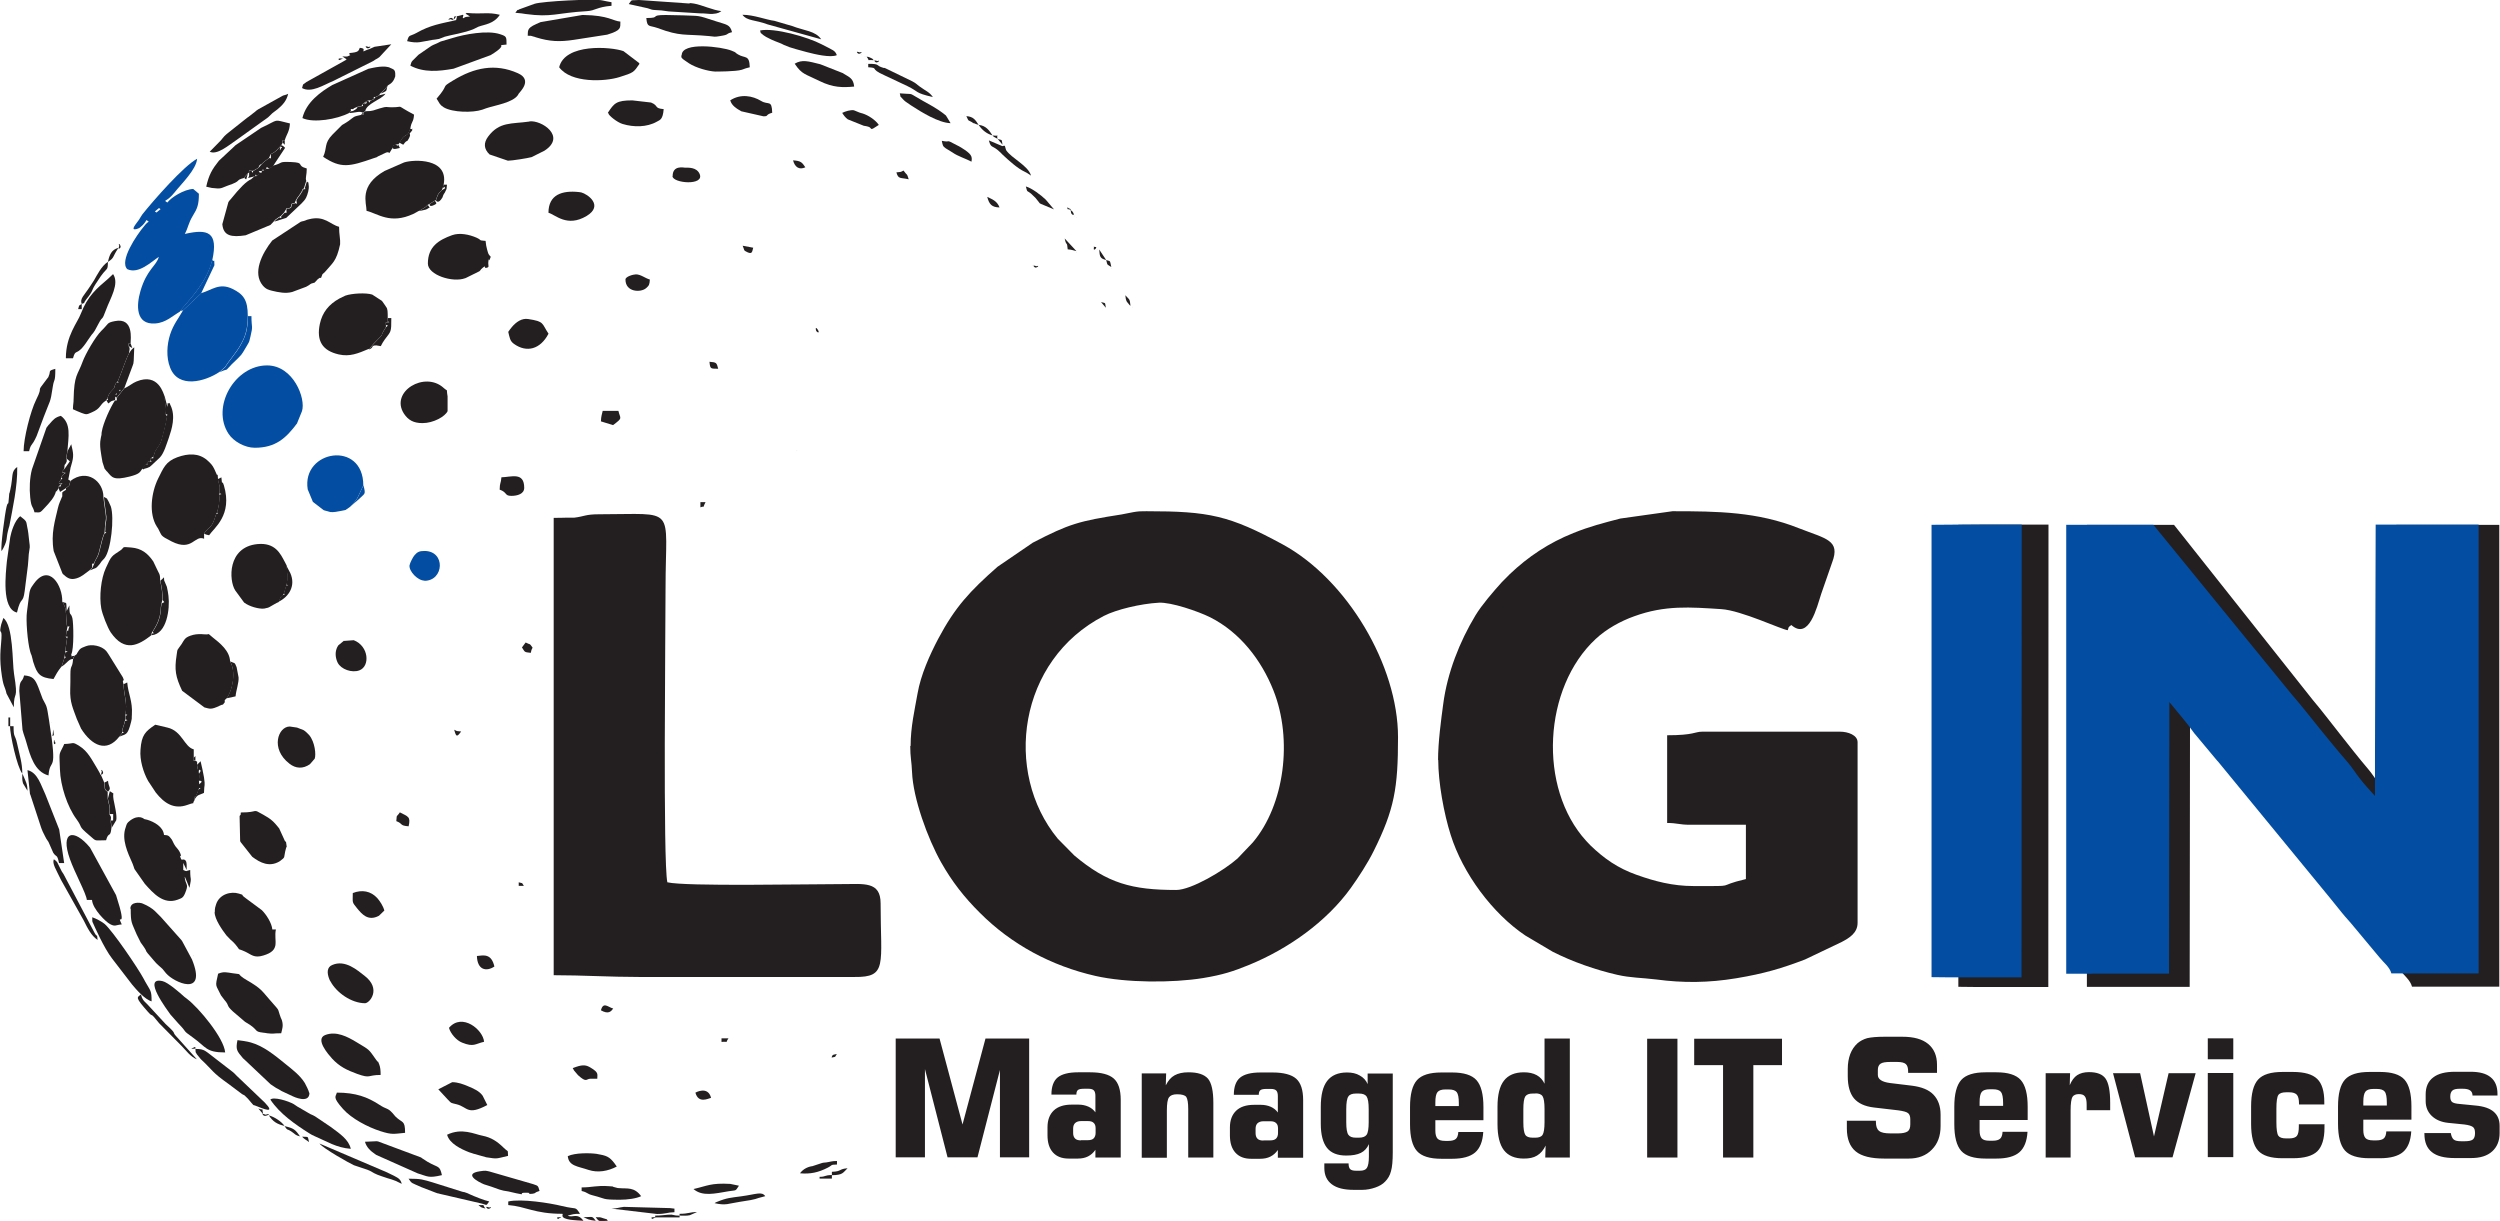 <svg width="86" height="42" viewBox="0 0 86 42" fill="none" xmlns="http://www.w3.org/2000/svg">
<g clip-path="url(#clip0_2479_41)">
<path fill-rule="evenodd" clip-rule="evenodd" d="M5.328 7.274L5.469 7.157L5.524 7.194L5.383 7.311L5.328 7.274ZM6.192 10.703C6.585 10.23 7.105 9.72 7.302 8.952C7.516 7.981 7.154 7.864 6.358 8.048C6.486 7.802 6.474 7.686 6.634 7.421C6.787 7.176 6.842 7.04 6.842 6.665L6.646 6.5C6.339 6.512 5.898 6.782 5.757 6.967C5.598 6.856 5.714 6.985 6.008 6.616C6.241 6.321 6.75 5.836 6.781 5.461C6.321 5.707 5.285 6.887 4.899 7.372C4.869 7.409 4.82 7.501 4.783 7.557C4.703 7.68 4.446 7.95 4.709 7.876C4.807 7.845 4.777 7.852 4.844 7.802C4.936 7.729 4.985 7.661 5.04 7.569C5.157 7.655 5.114 7.606 5.04 7.686C4.991 7.735 5.022 7.704 4.954 7.784C4.697 8.091 4.096 8.976 4.378 9.259C4.764 9.443 5.212 9.001 5.463 8.835C5.383 9.148 5.052 9.259 4.832 10.009C4.691 10.488 4.654 11.177 5.34 11.127C5.708 11.103 5.947 10.857 6.205 10.709L6.192 10.703Z" fill="#034EA2"/>
<path fill-rule="evenodd" clip-rule="evenodd" d="M6.919 10.088L6.3 10.671C6.14 10.954 5.969 11.151 5.852 11.507C5.742 11.851 5.711 12.288 5.852 12.644C6.134 13.382 7.054 13.124 7.544 12.798L7.685 12.675L7.746 12.62C7.887 12.386 8.095 12.177 8.267 11.876C8.457 11.55 8.518 11.292 8.524 10.868C8.524 10.321 8.377 10.125 8.003 9.94C7.538 9.713 7.286 9.983 6.925 10.082" fill="#034EA2"/>
<path fill-rule="evenodd" clip-rule="evenodd" d="M8.764 15.403C9.487 15.403 9.842 15.066 10.216 14.568L10.388 14.144C10.529 13.707 10.088 12.57 9.187 12.57C8.071 12.57 7.256 14.002 7.863 14.924C8.035 15.188 8.427 15.403 8.764 15.403Z" fill="#034EA2"/>
<path fill-rule="evenodd" clip-rule="evenodd" d="M4.278 13.351C4.193 13.468 4.107 13.572 4.015 13.689C4.015 13.793 4.046 13.775 3.954 13.775C3.807 13.996 3.549 14.543 3.5 14.857C3.469 15.047 3.518 14.795 3.488 14.973C3.488 14.973 3.463 15.078 3.463 15.096C3.414 15.33 3.476 15.6 3.525 15.895L3.598 16.122C3.598 16.122 3.641 16.178 3.653 16.19C3.659 16.202 3.672 16.215 3.684 16.221C3.856 16.424 3.898 16.534 4.462 16.393C4.793 16.307 4.812 16.252 4.891 16.129L5.038 15.957H5.087C5.087 15.858 5.069 15.883 5.161 15.883L5.185 15.828V15.766L5.277 15.705C5.375 15.508 5.265 15.631 5.412 15.416C5.516 15.262 5.522 15.262 5.565 15.115C5.627 14.906 5.719 14.549 5.749 14.322L5.7 14.26C5.737 13.916 5.67 13.978 5.67 13.658C5.627 13.554 5.455 12.81 4.695 13.123C4.566 13.173 4.444 13.283 4.285 13.357" fill="#231F20"/>
<path fill-rule="evenodd" clip-rule="evenodd" d="M7.021 18.349C7.235 18.054 7.278 18.214 7.437 17.685L7.468 17.624C7.523 17.458 7.566 17.237 7.542 17.021L7.554 16.96C7.578 16.634 7.542 16.739 7.499 16.481C7.474 16.124 7.505 16.462 7.444 16.296L7.37 16.13C7.303 15.995 7.254 15.946 7.125 15.829C6.837 15.583 6.481 15.59 6.095 15.731C5.697 15.878 5.623 16.1 5.44 16.462C5.201 16.948 5.115 17.667 5.391 18.109L5.44 18.183C5.581 18.435 5.482 18.41 5.905 18.626C6.622 18.988 6.684 18.392 7.021 18.533V18.355V18.349Z" fill="#231F20"/>
<path fill-rule="evenodd" clip-rule="evenodd" d="M5.58 19.739L5.561 19.72C5.561 19.72 5.574 19.745 5.58 19.739ZM5.212 21.847V21.785L5.249 21.724C5.353 21.552 5.426 21.441 5.488 21.22C5.555 20.962 5.506 20.962 5.555 20.759L5.586 20.636C5.598 20.458 5.555 20.163 5.506 19.972C5.518 19.732 5.463 19.732 5.39 19.56L5.273 19.314C5.077 19.026 4.863 18.866 4.519 18.835C4.139 18.798 4.305 18.829 4.133 18.94C3.839 19.136 3.833 19.112 3.643 19.536C3.471 19.904 3.41 20.525 3.484 20.931C3.521 21.134 3.698 21.588 3.809 21.754C4.293 22.455 4.765 22.197 5.212 21.847Z" fill="#231F20"/>
<path fill-rule="evenodd" clip-rule="evenodd" d="M4.199 23.118L4.181 23.1C4.181 23.1 4.193 23.124 4.199 23.118ZM2.624 22.516L2.563 22.559L2.514 22.669C2.49 23.014 2.422 22.841 2.422 23.198C2.422 23.37 2.422 23.554 2.416 23.702C2.398 24.163 2.514 24.372 2.643 24.734L2.79 25.066C3.158 25.65 3.666 25.902 4.101 25.343L4.199 25.22V25.165C4.224 24.999 4.261 24.968 4.297 24.802L4.316 24.741V24.562C4.389 24.212 4.261 23.911 4.248 23.536C4.175 23.284 4.322 23.524 4.224 23.296L3.727 22.497C3.727 22.497 3.66 22.399 3.654 22.393C3.488 22.209 3.151 22.153 2.961 22.227C2.741 22.307 2.747 22.325 2.655 22.467C2.655 22.473 2.643 22.497 2.63 22.51L2.624 22.516Z" fill="#231F20"/>
<path fill-rule="evenodd" clip-rule="evenodd" d="M10.812 9.731L10.873 9.669L10.928 9.608L10.995 9.559H11.044L11.094 9.43L11.167 9.368C11.437 9.043 11.572 9.006 11.7 8.403C11.713 8.225 11.664 8.072 11.664 7.801C11.357 7.727 11.167 7.402 10.628 7.543C10.499 7.574 10.566 7.568 10.444 7.604C10.426 7.604 10.364 7.623 10.346 7.629L9.365 8.274C9.004 8.729 8.679 9.393 9.041 9.823C9.151 9.952 9.243 9.971 9.353 10.001C9.586 10.057 9.825 10.106 10.052 10.044L10.53 9.866C10.726 9.768 10.616 9.774 10.812 9.725" fill="#231F20"/>
<path fill-rule="evenodd" clip-rule="evenodd" d="M2.423 16.548C2.356 16.775 2.423 16.658 2.27 16.793V16.849L2.184 16.904L2.142 16.941V17.058H2.148C2.074 17.242 2.031 17.31 1.994 17.469C1.896 17.906 1.743 18.348 1.847 18.957L2.148 19.725C2.148 19.725 2.166 19.743 2.166 19.75C2.166 19.75 2.184 19.768 2.191 19.768C2.338 19.909 2.454 19.952 2.644 19.891C2.822 19.835 2.926 19.725 3.067 19.627L3.171 19.528C3.171 19.295 3.153 19.43 3.232 19.381C3.281 19.252 3.318 19.215 3.349 19.141C3.404 19.018 3.392 19.018 3.435 18.864C3.471 18.735 3.533 18.434 3.588 18.354L3.6 18.293C3.612 18.164 3.6 18.182 3.618 18.023C3.637 17.881 3.649 17.875 3.643 17.764C3.643 17.709 3.563 17.218 3.557 17.088C3.557 16.566 2.999 16.099 2.417 16.548" fill="#231F20"/>
<path fill-rule="evenodd" clip-rule="evenodd" d="M9.371 5.722L9.248 5.802L9.138 5.814L9.064 5.869H9.003C9.003 5.962 9.021 5.937 8.923 5.937C8.868 6.042 8.868 6.017 8.819 6.06H8.758L8.696 6.115L8.641 6.164C8.464 6.244 8.255 6.459 7.936 6.853C7.857 6.951 7.924 6.853 7.857 6.951L7.648 7.713C7.685 8.119 7.961 8.168 8.451 8.094L9.303 7.738L9.358 7.682L9.42 7.615L9.475 7.553L9.597 7.467L9.659 7.43L9.775 7.308L9.836 7.203C9.879 7.123 9.812 7.197 9.959 7.154L10.002 7.123C10.051 6.951 9.996 7.031 10.137 6.982L10.18 6.883C10.265 6.73 10.241 6.804 10.32 6.675C10.406 6.545 10.296 6.705 10.37 6.595C10.559 6.312 10.259 6.693 10.437 6.502L10.461 6.459L10.535 6.22C10.498 6.109 10.553 6.035 10.553 5.796C10.167 5.691 10.517 5.593 10.014 5.574C9.53 5.556 9.793 5.599 9.352 5.71" fill="#231F20"/>
<path fill-rule="evenodd" clip-rule="evenodd" d="M11.714 2.009C11.561 2.009 11.702 2.107 11.714 2.046C11.714 2.046 11.88 2.009 11.714 2.009ZM12.002 3.877L12.07 3.822C12.07 3.73 12.045 3.754 12.143 3.754L12.192 3.717L12.315 3.668L12.438 3.644L12.48 3.576C12.517 3.539 12.523 3.533 12.597 3.49C12.67 3.441 12.56 3.502 12.683 3.453H12.756L12.86 3.41C12.86 3.318 12.836 3.336 12.922 3.336L13.044 3.275L13.075 3.214C13.075 3.214 13.105 3.189 13.118 3.183L13.253 3.054C13.253 3.054 13.302 2.98 13.345 2.937C13.461 2.869 13.541 2.808 13.596 2.624V2.525C13.59 2.378 13.498 2.372 13.436 2.341C13.246 2.23 12.848 2.329 12.677 2.365L11.432 2.925C11.034 3.158 10.532 3.515 10.403 4.062C10.777 4.24 11.598 4.105 12.015 3.883L12.002 3.877ZM12.376 1.646C12.333 1.751 12.339 1.8 12.015 1.825L12.027 1.868C12.008 1.941 12.174 1.825 12.008 1.917C11.935 1.96 11.898 1.941 11.776 1.941C12.027 2.12 11.917 1.997 11.898 2.064L10.544 2.82C10.403 2.943 10.446 2.832 10.391 3.029C10.709 3.207 11.126 2.925 11.469 2.783L12.836 2.101C12.836 2.101 12.86 2.083 12.873 2.077C12.885 2.07 12.897 2.058 12.909 2.052C12.983 2.009 12.995 2.009 13.056 1.96L13.461 1.523L12.885 1.609C12.885 1.609 12.854 1.622 12.842 1.628L12.719 1.683C12.609 1.726 12.597 1.72 12.505 1.769C12.486 1.726 12.579 1.665 12.382 1.646H12.376Z" fill="#231F20"/>
<path fill-rule="evenodd" clip-rule="evenodd" d="M6.69 27.523C6.72 27.265 6.677 27.535 6.769 27.326C6.812 27.228 6.806 27.253 6.824 27.167L6.855 27.105V26.995L6.843 26.866C6.88 26.583 6.824 26.614 6.781 26.325V26.202L6.726 26.171C6.634 26.171 6.665 26.19 6.665 26.079V25.778C6.334 25.692 6.267 25.145 5.758 25.028L5.341 24.93C4.998 25.163 4.869 25.28 4.833 25.79C4.802 26.146 4.931 26.571 5.096 26.866L5.36 27.265C5.648 27.628 5.985 27.861 6.463 27.683C6.782 27.566 6.567 27.714 6.696 27.517" fill="#231F20"/>
<path fill-rule="evenodd" clip-rule="evenodd" d="M6.365 30.173L6.518 30.542C6.604 30.106 6.543 30.364 6.543 29.927C6.353 29.97 6.451 29.989 6.304 29.927V29.688C6.304 29.688 6.322 29.706 6.322 29.724L6.42 29.927C6.42 29.749 6.445 29.565 6.298 29.565C6.255 29.565 6.31 29.589 6.236 29.565C6.108 29.258 6.298 29.614 6.2 29.35C6.163 29.245 6.083 29.178 6.034 29.11C5.955 28.993 5.955 28.956 5.906 28.876C5.795 28.723 5.771 28.735 5.642 28.723C5.617 28.446 5.311 28.274 5.066 28.2L4.962 28.176C4.962 28.176 4.784 27.998 4.478 28.225C4.355 28.317 4.361 28.348 4.324 28.459C4.171 28.87 4.398 29.343 4.551 29.688C4.612 29.823 4.551 29.7 4.6 29.817C4.619 29.872 4.606 29.854 4.631 29.903L4.98 30.401C5.268 30.726 5.624 31.132 6.114 30.948C6.273 30.886 6.31 30.892 6.402 30.634C6.488 30.394 6.377 30.444 6.353 30.161" fill="#231F20"/>
<path fill-rule="evenodd" clip-rule="evenodd" d="M13.274 5.271C13.274 5.271 13.293 5.283 13.293 5.289L13.274 5.271ZM12.576 3.826L12.496 3.876C12.496 3.968 12.521 3.949 12.435 3.949C12.128 4.017 12.208 4.005 11.987 4.164C11.902 4.226 11.816 4.269 11.767 4.3L11.436 4.631C11.136 4.939 11.264 5.08 11.117 5.394C11.73 5.805 12.024 5.732 12.851 5.443C13.054 5.375 12.882 5.443 13.023 5.369L13.287 5.246C13.452 5.197 13.323 5.387 13.501 5.092C13.556 5 13.452 5.043 13.642 4.963H13.703L13.752 4.908C13.93 4.539 13.998 4.779 14.114 4.429C14.157 4.146 14.224 4.226 14.243 3.943C13.532 3.568 13.961 3.691 13.47 3.691C13.256 3.691 13.342 3.648 13.066 3.728C12.851 3.789 12.839 3.826 12.582 3.826H12.576Z" fill="#231F20"/>
<path fill-rule="evenodd" clip-rule="evenodd" d="M8.393 6.115L8.528 5.961L8.565 5.937C8.565 5.845 8.546 5.875 8.65 5.875H8.706L8.889 5.771L8.92 5.697L8.951 5.666L9.006 5.636C9.098 5.544 9.165 5.507 9.251 5.439L9.312 5.304C9.508 5.212 9.539 5.132 9.674 4.997L9.723 4.91C9.723 4.8 9.692 4.824 9.796 4.824C9.864 4.603 9.956 4.536 9.974 4.247C9.361 4.105 9.643 4.093 8.981 4.4L8.154 4.96C8.038 5.04 8.111 4.99 8.056 5.04L7.529 5.531C7.296 5.826 7.186 6.011 7.094 6.422L7.284 6.465C7.633 6.508 7.59 6.472 7.835 6.385C8.35 6.213 8.062 6.207 8.399 6.121M7.21 5.218C7.468 5.341 7.835 5.021 8.166 4.794L9.22 4.038C9.263 4.001 9.349 3.915 9.374 3.89L9.545 3.761C9.729 3.608 9.858 3.466 9.913 3.227C9.827 3.27 9.803 3.263 9.735 3.288L8.883 3.761C8.748 3.853 8.853 3.78 8.779 3.841L8.54 4.026C8.54 4.026 8.516 4.044 8.503 4.05L7.799 4.609C7.713 4.683 7.725 4.677 7.651 4.763C7.645 4.775 7.633 4.788 7.627 4.794C7.621 4.806 7.609 4.818 7.602 4.824L7.216 5.218H7.21Z" fill="#231F20"/>
<path fill-rule="evenodd" clip-rule="evenodd" d="M15.562 0.63C15.5 0.568 15.335 0.728 15.494 0.66C15.494 0.66 15.66 0.728 15.562 0.63ZM13.938 1.416C13.938 1.416 13.956 1.429 13.956 1.435C13.956 1.435 13.944 1.41 13.938 1.416ZM14.115 2.258C14.581 2.504 15.09 2.455 15.604 2.363L16.879 1.896C17.578 1.472 16.977 1.582 17.425 1.533C17.425 1.263 17.425 1.25 17.204 1.177C16.769 1.029 15.966 1.183 15.574 1.306L15.157 1.429C15.157 1.429 15.071 1.472 15.034 1.49C14.998 1.509 14.936 1.533 14.906 1.545C14.796 1.601 14.9 1.545 14.789 1.613L14.397 1.883C14.164 2.129 14.164 2.068 14.115 2.264V2.258ZM17.186 0.507C16.775 0.408 16.628 0.494 16.046 0.445C16.021 0.531 15.893 0.378 16.168 0.568C15.984 0.587 16.052 0.568 15.929 0.63C15.905 0.562 15.929 0.611 15.929 0.568C15.929 0.525 15.954 0.581 15.929 0.507C15.794 0.537 15.788 0.556 15.629 0.568C15.525 0.9 15.813 0.286 15.69 0.691C15.133 0.82 14.802 0.863 14.324 1.134C14.091 1.263 14.072 1.171 14.005 1.416C14.391 1.509 14.501 1.429 14.869 1.373C14.93 1.367 15.022 1.355 15.077 1.343C15.096 1.343 15.108 1.336 15.126 1.33L15.255 1.281C15.255 1.281 15.286 1.269 15.298 1.263C15.525 1.195 15.96 1.14 16.297 0.998L16.456 0.919C16.671 0.839 16.983 0.826 17.192 0.513L17.186 0.507Z" fill="#231F20"/>
<path fill-rule="evenodd" clip-rule="evenodd" d="M14.411 7.259C14.533 7.173 14.601 7.173 14.717 7.044L14.778 7.013L14.956 6.902L14.993 6.89C15.06 6.706 15.036 6.693 15.195 6.546L15.226 6.472L15.262 6.349C15.44 5.427 14.227 5.483 13.902 5.587L13.228 5.882C12.339 6.392 12.609 6.976 12.609 7.253C12.983 7.339 13.424 7.732 14.22 7.357C14.233 7.357 14.245 7.345 14.257 7.339L14.411 7.253V7.259Z" fill="#231F20"/>
<path fill-rule="evenodd" clip-rule="evenodd" d="M3.533 26.619C3.594 26.558 3.435 26.392 3.502 26.551C3.502 26.551 3.435 26.717 3.533 26.619ZM3.833 28.487L3.808 28.248C3.821 28.063 3.833 28.137 3.765 28.008C3.784 27.658 3.747 27.738 3.704 27.467V27.24C3.563 27.141 3.618 27.141 3.588 26.926L3.477 26.668C3.373 26.539 3.496 26.699 3.416 26.564L3.349 26.447C3.165 26.146 3.024 25.845 2.736 25.666C2.46 25.494 2.564 25.587 2.209 25.593L2.178 25.666C2.013 25.998 2.043 25.857 2.062 26.478C2.08 27.025 2.313 27.75 2.632 28.18C2.871 28.506 2.65 28.377 3.085 28.745C3.336 28.96 3.22 28.905 3.649 28.905C3.735 28.586 3.796 28.844 3.833 28.481V28.487Z" fill="#231F20"/>
<path fill-rule="evenodd" clip-rule="evenodd" d="M12.694 12.02C12.743 11.958 12.786 11.897 12.847 11.829C13.319 11.344 12.994 11.7 13.276 11.252V11.172C13.276 11.067 13.246 11.086 13.338 11.086V10.926C13.338 10.864 13.338 10.748 13.331 10.692C13.301 10.551 13.319 10.625 13.258 10.52L13.16 10.379C13.154 10.373 13.142 10.354 13.135 10.348L12.804 10.133C12.59 10.065 12.106 10.09 11.879 10.17L11.677 10.268C11.309 10.471 11.088 10.748 11.003 11.141C10.88 11.725 11.088 12.063 11.652 12.192C12.032 12.278 12.308 12.161 12.688 12.001" fill="#231F20"/>
<path fill-rule="evenodd" clip-rule="evenodd" d="M7.731 24.144V24.083L7.798 24.021C8 23.763 8.135 23.112 7.915 22.755C7.902 22.386 7.565 22.122 7.308 21.919C7.087 21.747 7.289 21.839 7.026 21.821C6.916 21.809 6.762 21.809 6.646 21.839C6.352 21.919 6.358 21.987 6.241 22.165C6.076 22.405 6.113 22.294 6.076 22.534C5.996 23.044 6.039 23.284 6.266 23.763L7.032 24.335C7.216 24.378 7.247 24.427 7.565 24.273C7.743 24.187 7.602 24.316 7.737 24.15" fill="#231F20"/>
<path fill-rule="evenodd" clip-rule="evenodd" d="M2.117 22.934L2.209 22.657L2.221 22.571L2.246 22.448V22.387L2.307 21.963L2.264 21.901L2.289 21.723L2.325 21.551C2.282 21.471 2.313 21.582 2.289 21.41C2.276 21.324 2.289 21.398 2.282 21.299C2.264 21.035 2.282 20.912 2.141 20.697C2.16 20.15 1.688 19.357 1.167 20.076C1.038 20.254 1.02 20.285 0.989 20.568L0.928 21.041C0.885 21.311 0.946 22.086 1.038 22.412C1.038 22.43 1.075 22.522 1.087 22.547C1.106 22.614 1.106 22.62 1.124 22.688C1.124 22.706 1.13 22.719 1.136 22.737C1.136 22.756 1.143 22.768 1.149 22.786C1.277 23.186 1.369 23.315 1.841 23.358C1.927 23.198 1.988 23.088 2.111 22.934" fill="#231F20"/>
<path fill-rule="evenodd" clip-rule="evenodd" d="M3.654 13.77L3.691 13.709C3.752 13.524 3.776 13.518 3.893 13.389L3.923 13.352C3.923 13.352 3.954 13.248 3.96 13.235C3.96 13.223 3.985 13.217 3.985 13.192C3.985 13.168 4.003 13.168 4.015 13.155L4.052 13.118C4.138 12.934 4.352 12.295 4.432 12.172L4.457 12.031V11.969L4.426 11.908C4.426 11.797 4.395 11.816 4.493 11.816C4.493 11.668 4.61 10.912 3.948 11.047C3.66 11.103 3.746 11.133 3.488 11.379C3.28 11.582 2.937 12.184 2.845 12.436C2.667 12.928 2.551 12.873 2.532 13.733C2.532 13.874 2.514 13.88 2.508 14.077C2.563 14.102 2.753 14.188 2.808 14.206C2.967 14.262 2.974 14.268 3.151 14.188C3.488 14.046 3.403 13.936 3.648 13.776" fill="#231F20"/>
<path fill-rule="evenodd" clip-rule="evenodd" d="M10.326 39.101C10.161 38.855 10.105 38.812 9.787 38.738C9.922 38.922 9.83 38.8 10.02 38.922C10.179 39.027 10.136 39.045 10.326 39.094M9.787 38.732C9.689 38.584 9.438 38.419 9.248 38.369C9.388 38.584 9.529 38.67 9.787 38.732ZM9.064 38.369C9.131 38.437 9.407 38.265 9.137 38.345C9.131 38.345 8.959 38.265 9.064 38.369ZM6.661 36.077C6.815 36.077 6.674 35.979 6.661 36.04C6.661 36.04 6.496 36.077 6.661 36.077ZM1.851 29.562C1.789 29.71 1.93 29.913 2.102 30.275L2.88 31.664C3.015 31.935 3.138 32.187 3.358 32.334C3.327 32.064 3.358 32.291 3.248 32.082L2.188 30.073C2.114 29.968 2.132 29.987 2.077 29.882C1.942 29.624 1.998 29.667 1.857 29.562H1.851ZM5.215 34.448C5.215 34.067 5.184 34.104 4.994 33.766C4.988 33.748 4.958 33.705 4.952 33.686C4.743 33.293 3.873 32.021 3.603 31.787C3.511 31.707 3.291 31.591 3.174 31.554C3.174 31.769 3.174 31.677 3.223 31.806C3.223 31.806 3.579 32.623 3.861 32.98L4.541 33.864C4.688 34.043 4.988 34.387 5.221 34.448H5.215ZM4.731 34.209L4.713 34.227C4.713 34.227 4.737 34.215 4.731 34.209ZM4.853 34.209C4.7 34.319 4.645 34.301 5.092 34.811C5.301 35.044 5.111 34.743 5.479 35.204L6.257 35.991C6.386 36.12 6.557 36.36 6.772 36.44L6.061 35.647C5.901 35.475 6.116 35.61 5.699 35.229L5.062 34.541C4.933 34.418 4.896 34.387 4.847 34.209H4.853ZM8.825 38.13L8.843 38.111C8.843 38.111 8.819 38.123 8.825 38.13ZM6.723 36.077C6.741 36.274 6.704 36.132 6.772 36.267L6.906 36.433C7.335 36.833 7.286 36.882 7.862 37.288L8.328 37.638C8.42 37.681 8.402 37.669 8.481 37.749C8.549 37.81 8.567 37.847 8.629 37.915C8.77 38.068 8.671 37.988 8.776 38.031C9.07 38.148 9.499 38.333 9.107 37.927L8.114 36.98C8.114 36.98 8.083 36.937 8.022 36.888L7.513 36.495C7.047 36.145 7.054 36.083 6.723 36.083V36.077ZM8.886 38.13L9.051 38.326C8.996 38.056 9.094 38.228 8.886 38.13Z" fill="#231F20"/>
<path fill-rule="evenodd" clip-rule="evenodd" d="M9.586 20.709L9.666 20.53L9.733 20.469L9.776 20.407C9.788 20.377 9.807 20.278 9.819 20.248C9.819 20.235 9.837 20.205 9.844 20.18C9.844 20.162 9.85 20.155 9.856 20.149V20.106C9.942 19.86 9.88 19.731 9.856 19.443L9.795 19.326C9.647 19.049 9.47 18.656 8.851 18.717C7.821 18.822 7.87 19.965 8.091 20.309L8.397 20.727C8.581 20.868 8.912 20.954 9.084 20.936L9.218 20.905C9.218 20.905 9.249 20.893 9.261 20.887L9.421 20.795C9.549 20.721 9.476 20.764 9.605 20.702" fill="#231F20"/>
<path fill-rule="evenodd" clip-rule="evenodd" d="M17.908 3.22L17.927 3.202C17.927 3.202 17.902 3.214 17.908 3.22ZM15.022 3.398C15.126 3.558 15.12 3.601 15.267 3.693C15.567 3.871 16.26 3.884 16.591 3.773L16.726 3.724C17.038 3.619 17.645 3.533 17.822 3.263C17.822 3.263 17.835 3.238 17.835 3.232C17.884 3.159 18.337 2.753 17.816 2.519C17.032 2.169 16.309 2.329 15.592 2.765C15.126 3.048 15.494 2.845 15.016 3.398H15.022Z" fill="#231F20"/>
<path fill-rule="evenodd" clip-rule="evenodd" d="M6.66 32.889C6.66 32.889 6.642 32.864 6.642 32.871C6.642 32.871 6.654 32.895 6.66 32.889ZM4.497 31.261C4.497 31.765 4.527 31.721 4.699 32.139L4.84 32.422C5.201 32.914 4.828 32.508 5.299 33.049C5.379 33.141 5.361 33.123 5.447 33.203C5.637 33.368 5.545 33.282 5.71 33.479C5.98 33.799 7.138 34.321 6.605 33.006L6.268 32.379C6.268 32.379 6.249 32.355 6.243 32.342L5.532 31.543C5.398 31.426 5.306 31.248 4.907 31.082C4.809 31.039 4.484 31.015 4.484 31.261H4.497Z" fill="#231F20"/>
<path fill-rule="evenodd" clip-rule="evenodd" d="M9.485 32.52L9.503 32.502C9.503 32.502 9.479 32.514 9.485 32.52ZM7.383 31.377C7.383 31.623 7.646 31.991 7.787 32.176L7.934 32.329C8.008 32.397 8.014 32.391 8.088 32.477C8.327 32.76 8.094 32.581 8.431 32.735C8.645 32.833 8.737 32.968 9.056 32.87C9.681 32.686 9.405 32.366 9.491 31.973H9.368C9.35 31.752 9.154 31.451 9.007 31.309L8.461 30.904L8.437 30.885C8.437 30.885 8.419 30.867 8.412 30.867C8.265 30.756 8.431 30.805 8.21 30.738C7.953 30.658 7.548 30.75 7.432 31.113C7.407 31.199 7.389 31.229 7.389 31.371L7.383 31.377Z" fill="#231F20"/>
<path fill-rule="evenodd" clip-rule="evenodd" d="M12.026 17.448C12.136 17.344 12.21 17.27 12.295 17.129L12.498 16.699C12.498 15.132 10.371 15.482 10.585 16.834L10.763 17.264L11.131 17.547C11.131 17.547 11.155 17.553 11.162 17.559L11.364 17.614C11.456 17.627 11.609 17.602 11.719 17.578C11.983 17.522 11.817 17.578 12.026 17.448Z" fill="#034EA2"/>
<path fill-rule="evenodd" clip-rule="evenodd" d="M1.934 16.91L1.97 16.867L2.019 16.788V16.726L2.093 16.665V16.622C2.093 16.622 1.94 16.683 2.093 16.505L2.105 16.419L2.209 16.29V16.253C2.209 16.253 2.05 16.32 2.209 16.13L2.222 15.995L2.265 15.94L2.295 15.872V15.81L2.277 15.749L2.32 15.509C2.356 15.018 2.455 14.569 2.093 14.305C1.897 14.354 1.829 14.44 1.707 14.581C1.701 14.594 1.688 14.606 1.676 14.612C1.676 14.612 1.603 14.704 1.597 14.716L1.1 16.142C1.02 16.437 1.008 16.812 1.039 17.107C1.076 17.482 1.125 17.384 1.186 17.623C1.394 17.623 1.358 17.666 1.554 17.451C1.719 17.273 1.872 17.113 1.927 16.898" fill="#231F20"/>
<path fill-rule="evenodd" clip-rule="evenodd" d="M7.504 33.491C7.393 33.976 7.418 33.847 7.602 34.241L7.718 34.394C7.92 34.628 7.755 34.554 8.012 34.794L8.429 35.15C8.429 35.15 8.454 35.163 8.46 35.169C8.938 35.445 8.699 35.482 9.06 35.525C9.091 35.525 9.152 35.538 9.189 35.544C9.446 35.574 9.348 35.544 9.673 35.544C9.71 35.39 9.753 35.285 9.698 35.101C9.698 35.083 9.667 35.033 9.661 35.015C9.514 34.622 9.673 34.849 9.269 34.382C9.164 34.265 9.103 34.179 8.987 34.062C8.766 33.853 8.484 33.724 8.374 33.645C8.116 33.466 8.374 33.534 8 33.479C7.786 33.448 7.7 33.417 7.516 33.491" fill="#231F20"/>
<path fill-rule="evenodd" clip-rule="evenodd" d="M2.987 30.958H3.165C3.189 31.278 3.649 31.72 3.783 31.788C3.967 31.886 3.967 31.819 4.188 31.8C3.967 31.327 4.427 32.138 3.992 30.792L3.097 29.157C2.539 28.482 2.061 28.592 2.405 29.551C2.57 30.024 2.968 30.737 2.987 30.958Z" fill="#231F20"/>
<path fill-rule="evenodd" clip-rule="evenodd" d="M1.853 25.287C1.853 25.287 1.822 24.943 1.822 25.176C1.822 25.287 1.767 25.373 1.853 25.287ZM1.792 24.863L1.773 24.845C1.773 24.845 1.786 24.869 1.792 24.863ZM1.669 26.67C1.724 26 1.994 26.719 1.688 24.783C1.602 24.242 1.62 24.334 1.467 24.04L1.32 23.646C1.203 23.351 1.124 23.259 0.83 23.234C0.756 23.517 0.676 23.339 0.664 23.769L0.774 25.103C0.817 25.287 0.854 25.342 0.915 25.564C1.038 25.988 1.185 26.547 1.669 26.676V26.67Z" fill="#231F20"/>
<path fill-rule="evenodd" clip-rule="evenodd" d="M16.582 9.313L16.6 9.295C16.6 9.295 16.576 9.307 16.582 9.313ZM16.882 8.834C16.79 8.729 16.808 8.76 16.759 8.594C16.729 8.483 16.717 8.422 16.704 8.287C16.429 8.262 16.606 8.275 16.392 8.176C16.14 8.066 15.81 7.998 15.552 8.09C15.093 8.256 14.719 8.483 14.719 9.067C14.719 9.461 15.577 9.731 16 9.571C16.012 9.571 16.03 9.559 16.043 9.553L16.49 9.332C16.545 9.289 16.508 9.295 16.6 9.215C16.741 9.098 16.631 9.227 16.723 9.215C16.851 9.196 16.79 9.135 16.796 9.049C16.833 8.668 16.772 9.166 16.882 8.834Z" fill="#231F20"/>
<path fill-rule="evenodd" clip-rule="evenodd" d="M18.208 4.182C17.589 4.268 17.178 4.182 16.792 4.698C16.627 4.919 16.645 5.128 16.841 5.313L17.472 5.528C17.613 5.528 18.152 5.442 18.287 5.405L18.729 5.184C19.495 4.692 18.624 4.12 18.208 4.176" fill="#231F20"/>
<path fill-rule="evenodd" clip-rule="evenodd" d="M19.234 2.312C19.639 2.866 20.809 2.81 21.312 2.651C21.802 2.497 21.796 2.491 21.998 2.196C21.986 2.183 21.98 2.153 21.974 2.159L21.447 1.759C21.024 1.606 19.43 1.483 19.234 2.319" fill="#231F20"/>
<path fill-rule="evenodd" clip-rule="evenodd" d="M7.746 36.204C7.703 35.7 6.833 34.667 6.447 34.372L6.343 34.292C6.196 34.157 5.779 33.794 5.595 33.752C4.866 33.579 5.767 34.759 5.859 34.895L6.141 35.214C6.141 35.214 6.165 35.233 6.171 35.245C6.466 35.552 6.245 35.411 6.631 35.687C7.097 36.019 7.078 36.204 7.74 36.204" fill="#231F20"/>
<path fill-rule="evenodd" clip-rule="evenodd" d="M8.285 27.943C8.261 28.189 8.291 27.943 8.242 28.078L8.261 28.933C8.261 28.933 8.273 28.957 8.279 28.969L8.677 29.473C8.959 29.688 9.266 29.83 9.603 29.639C9.615 29.633 9.627 29.621 9.639 29.615C9.823 29.48 9.762 29.504 9.811 29.289L9.836 29.191C9.86 29.08 9.872 29.191 9.854 29.062C9.805 28.748 9.866 29.074 9.793 28.914C9.793 28.902 9.774 28.883 9.774 28.871L9.603 28.496C9.407 28.25 9.315 28.17 9.051 28.023C8.647 27.796 8.947 27.949 8.285 27.949" fill="#231F20"/>
<path fill-rule="evenodd" clip-rule="evenodd" d="M10.633 37.588C10.633 37.545 10.523 37.318 10.486 37.256C10.32 36.986 10.044 36.783 9.818 36.599C9.462 36.31 9.07 35.984 8.629 35.861C8.531 35.83 8.255 35.787 8.169 35.781C8.102 36.107 8.151 36.156 8.347 36.39C8.353 36.402 8.365 36.414 8.378 36.42L9.309 37.299C9.37 37.342 9.426 37.379 9.493 37.422C9.579 37.471 9.609 37.477 9.689 37.533L10.069 37.711C10.069 37.711 10.645 37.994 10.645 37.594" fill="#231F20"/>
<path fill-rule="evenodd" clip-rule="evenodd" d="M4.135 8.526C4.196 8.464 4.037 8.298 4.104 8.458C4.104 8.458 4.037 8.624 4.135 8.526ZM4.074 8.526C3.834 8.587 3.767 8.765 3.712 9.011C3.945 8.858 3.853 8.858 4.074 8.526ZM2.627 10.634L2.646 10.652C2.646 10.652 2.633 10.628 2.627 10.634ZM2.688 10.634H2.811V10.456C2.676 10.548 2.744 10.468 2.688 10.634ZM3.712 9.005C3.485 9.159 3.344 9.454 3.234 9.644L3.105 9.841C2.891 10.173 2.738 10.271 2.811 10.456C2.964 10.394 2.848 10.456 2.94 10.339C2.946 10.333 2.958 10.314 2.964 10.302C3.228 9.976 3.124 10.031 3.283 9.779C3.289 9.767 3.301 9.755 3.307 9.743C3.314 9.73 3.326 9.718 3.332 9.706C3.338 9.693 3.35 9.681 3.356 9.669C3.7 9.122 3.706 9.374 3.712 8.999V9.005ZM2.272 12.324H2.511C2.615 11.943 2.621 12.324 3.026 11.697C3.258 11.341 3.16 11.58 3.381 11.15C3.559 10.806 3.479 11.113 3.657 10.634C3.792 10.265 4.116 9.761 3.89 9.429L3.706 9.601C3.338 9.915 3.019 10.173 2.78 10.793C2.67 11.095 2.266 11.543 2.266 12.318L2.272 12.324Z" fill="#231F20"/>
<path fill-rule="evenodd" clip-rule="evenodd" d="M18.148 1.229C18.302 1.229 18.24 1.229 18.357 1.259C18.375 1.259 18.418 1.278 18.436 1.284C18.908 1.431 19.258 1.444 19.742 1.37L20.888 1.192C21.39 1.038 21.335 0.958 21.341 0.743C21.09 0.725 20.937 0.528 20.073 0.516H20.03L18.596 0.761C18.136 0.952 18.161 1.001 18.155 1.222" fill="#231F20"/>
<path fill-rule="evenodd" clip-rule="evenodd" d="M10.988 39.336C11.117 39.508 12.024 40.018 12.177 40.085L12.637 40.239C12.778 40.288 12.815 40.343 12.986 40.411L13.121 40.46C13.452 40.583 13.483 40.546 13.82 40.724C13.777 40.559 13.703 40.528 13.556 40.448L13.354 40.35C13.354 40.35 13.329 40.337 13.317 40.331L11.001 39.342L10.988 39.336ZM9.303 37.83C9.622 38.309 10.143 38.672 10.627 38.979C10.737 39.047 10.719 39.034 10.823 39.084C11.27 39.274 11.558 39.477 12.067 39.52C11.993 39.194 11.687 38.998 11.374 38.764L10.835 38.401C10.762 38.358 10.719 38.346 10.67 38.322L10.29 38.1C10.185 38.045 10.21 38.045 10.106 37.983C9.916 37.873 9.395 37.713 9.297 37.83H9.303Z" fill="#231F20"/>
<path fill-rule="evenodd" clip-rule="evenodd" d="M0.586 21.064C0.721 20.48 0.788 20.8 0.849 20.333L0.96 19.454C0.978 19.282 0.978 19.196 0.99 19.061C1.027 18.76 1.039 18.889 1.003 18.6C0.984 18.428 0.972 18.28 0.935 18.12C0.898 17.948 0.941 17.942 0.696 17.758C0.5 17.905 0.384 18.311 0.353 18.477L0.237 19.306C0.2 19.718 0.047 20.929 0.574 21.07" fill="#231F20"/>
<path fill-rule="evenodd" clip-rule="evenodd" d="M14.533 14.555C14.913 14.555 15.311 14.328 15.397 14.144V13.634C15.342 13.326 15.434 13.498 15.262 13.345C14.613 12.749 13.405 13.474 13.896 14.23C14.043 14.451 14.226 14.555 14.533 14.555Z" fill="#231F20"/>
<path fill-rule="evenodd" clip-rule="evenodd" d="M13.094 36.984C13.094 36.818 13.082 36.707 13.045 36.615C12.959 36.412 13.057 36.615 12.947 36.468C12.659 36.062 12.733 36.136 12.248 35.841C11.96 35.669 11.568 35.454 11.182 35.607C10.833 35.749 11.299 36.277 11.427 36.419C11.678 36.689 11.93 36.812 12.285 36.941C12.763 37.113 12.628 36.978 13.094 36.978" fill="#231F20"/>
<path fill-rule="evenodd" clip-rule="evenodd" d="M13.935 38.975C13.935 38.514 13.843 38.649 13.598 38.403C13.567 38.373 13.555 38.342 13.488 38.274C13.316 38.096 13.31 38.176 13.04 37.998C12.642 37.74 12.237 37.586 11.588 37.586C11.551 37.733 11.428 37.733 11.802 38.151C12.09 38.477 12.648 38.772 13.089 38.913C13.494 39.042 13.543 39.006 13.935 38.969" fill="#231F20"/>
<path fill-rule="evenodd" clip-rule="evenodd" d="M2.03 29.689H2.207L2.036 28.533L1.558 27.322C1.411 27.021 1.3 26.573 0.945 26.493L1.031 27.31C1.031 27.31 1.043 27.341 1.049 27.353L1.331 28.213C1.392 28.386 1.404 28.459 1.472 28.613C1.478 28.625 1.539 28.748 1.552 28.773L1.594 28.853C1.594 28.853 1.613 28.877 1.619 28.89C1.625 28.902 1.637 28.914 1.643 28.926C1.65 28.939 1.662 28.951 1.668 28.963L1.833 29.338C1.944 29.504 1.962 29.369 2.03 29.682M0.945 27.212C0.945 26.966 0.89 26.898 0.804 26.689L0.767 26.61C0.767 26.751 0.755 26.818 0.792 26.948L0.951 27.212H0.945ZM0.767 26.61C0.767 26.235 0.675 25.989 0.589 25.583C0.516 25.239 0.467 25.405 0.467 24.981H0.344C0.344 25.27 0.589 26.401 0.767 26.61ZM0.289 24.981H0.35V24.68H0.289V24.981Z" fill="#231F20"/>
<path fill-rule="evenodd" clip-rule="evenodd" d="M23.445 1.89C23.445 1.976 23.371 1.964 23.702 2.179C23.941 2.333 24.358 2.45 24.603 2.462C24.646 2.462 25.326 2.462 25.516 2.4C25.663 2.351 25.651 2.345 25.792 2.314C25.779 1.872 25.632 2.019 25.387 1.872C25.24 1.786 25.381 1.829 25.166 1.743C24.836 1.608 23.451 1.429 23.451 1.897" fill="#231F20"/>
<path fill-rule="evenodd" clip-rule="evenodd" d="M22.234 0.626C22.265 0.958 22.326 0.86 22.62 0.964C23.429 1.265 23.534 1.161 24.392 1.241C24.606 1.259 24.545 1.278 24.771 1.241C25.121 1.186 24.925 1.173 25.182 1.106C25.109 0.835 24.998 0.854 24.625 0.731C23.932 0.503 24.104 0.559 23.491 0.528L22.902 0.516C22.314 0.516 22.767 0.62 22.234 0.62" fill="#231F20"/>
<path fill-rule="evenodd" clip-rule="evenodd" d="M12.556 34.511C12.715 34.511 13.132 34.019 12.537 33.564C12.298 33.38 11.875 32.999 11.428 33.196C11.25 33.269 11.238 33.46 11.33 33.687C11.336 33.706 11.361 33.755 11.373 33.767C11.575 34.142 12.084 34.511 12.562 34.511" fill="#231F20"/>
<path fill-rule="evenodd" clip-rule="evenodd" d="M26.146 1.042C26.183 1.184 26.146 1.104 26.238 1.19C26.244 1.196 26.348 1.301 26.808 1.473C26.893 1.503 26.851 1.491 26.967 1.546C27.108 1.608 27.212 1.645 27.372 1.688C27.537 1.731 27.629 1.762 27.751 1.792C28.033 1.866 28.573 1.995 28.787 1.897C28.72 1.731 28.683 1.743 28.26 1.522C27.788 1.276 26.636 0.944 26.146 1.049M28.248 1.35C28.052 1.061 27.66 1.055 27.249 0.895L26.642 0.717C26.348 0.68 25.931 0.508 25.539 0.508C25.704 0.729 25.968 0.674 26.409 0.84L28.242 1.35H28.248Z" fill="#231F20"/>
<path fill-rule="evenodd" clip-rule="evenodd" d="M9.968 24.992C9.57 24.992 9.288 25.754 9.956 26.27C10.176 26.443 10.422 26.455 10.661 26.289L10.826 26.098C10.875 25.963 10.838 25.533 10.636 25.287L10.544 25.195C10.471 25.134 10.514 25.164 10.44 25.115L10.219 25.029C10.219 25.029 9.974 24.992 9.968 24.992Z" fill="#231F20"/>
<path fill-rule="evenodd" clip-rule="evenodd" d="M20.906 3.877C20.906 3.877 20.931 3.889 20.931 3.908C20.943 3.976 21.231 4.209 21.415 4.264C21.795 4.381 22.255 4.381 22.598 4.184C22.702 4.123 22.8 4.123 22.831 3.754C22.487 3.724 22.671 3.638 22.395 3.527L21.752 3.453C21.2 3.453 21.127 3.551 20.912 3.877" fill="#231F20"/>
<path fill-rule="evenodd" clip-rule="evenodd" d="M12.555 39.276C12.604 39.461 12.745 39.596 12.91 39.706C12.922 39.713 12.935 39.725 12.947 39.731L14.369 40.364C14.724 40.468 14.73 40.536 15.202 40.425C15.123 40.075 15.086 40.186 14.706 39.965L14.516 39.842C14.516 39.842 14.491 39.823 14.485 39.817L13.002 39.264C13.002 39.264 12.971 39.264 12.965 39.258L12.561 39.276H12.555Z" fill="#231F20"/>
<path fill-rule="evenodd" clip-rule="evenodd" d="M18.867 7.319C19.112 7.387 19.505 7.83 20.179 7.43C20.779 7.067 20.209 6.674 19.995 6.619L19.915 6.607C19.339 6.545 18.867 6.693 18.867 7.319Z" fill="#231F20"/>
<path fill-rule="evenodd" clip-rule="evenodd" d="M15.381 39.037C15.461 39.338 15.859 39.529 16.141 39.639L16.239 39.67C16.239 39.67 16.264 39.676 16.27 39.682L16.729 39.811C17.128 39.873 17.054 39.86 17.477 39.762C17.459 39.522 17.508 39.658 17.33 39.486C17.103 39.264 16.901 39.129 16.595 39.068C16.325 39.018 15.89 38.785 15.375 39.037" fill="#231F20"/>
<path fill-rule="evenodd" clip-rule="evenodd" d="M17.727 0.439C17.892 0.451 18.002 0.469 18.082 0.482C18.983 0.605 19.136 0.445 20.196 0.383C20.484 0.365 20.527 0.242 21.036 0.199V0.076C20.828 0.033 20.901 0.058 20.723 0.015C20.454 -0.053 18.634 0.045 18.388 0.131L17.861 0.322C17.763 0.39 17.861 0.261 17.733 0.433" fill="#231F20"/>
<path fill-rule="evenodd" clip-rule="evenodd" d="M0.825 15.521H1.002C1.064 15.244 1.094 15.373 1.26 14.998L1.505 14.341C1.732 13.732 1.726 13.904 1.818 13.29C1.86 13.013 1.903 13.173 1.903 12.688C1.634 12.761 1.756 12.761 1.677 12.933C1.652 12.989 1.689 12.946 1.603 13.05C1.18 13.597 1.53 13.179 1.241 13.757C1.052 14.138 0.812 15.072 0.812 15.521" fill="#231F20"/>
<path fill-rule="evenodd" clip-rule="evenodd" d="M17.484 11.417C17.533 11.614 17.54 11.731 17.68 11.829C18.116 12.142 18.587 12.019 18.869 11.479C18.63 11.122 18.735 11.061 18.171 10.975C17.95 10.938 17.754 11.079 17.613 11.245C17.552 11.319 17.533 11.343 17.484 11.417Z" fill="#231F20"/>
<path fill-rule="evenodd" clip-rule="evenodd" d="M0.053 21.854C0.053 22.161 -0.033 22.481 0.04 23.071C0.114 23.673 0.157 23.556 0.224 23.858L0.475 24.331C0.475 23.71 0.641 24.159 0.482 23.175C0.42 22.788 0.463 21.516 0.114 21.258C0.114 21.264 0.108 21.27 0.108 21.282L0.04 21.485C-0.039 21.842 0.053 21.627 0.053 21.86" fill="#231F20"/>
<path fill-rule="evenodd" clip-rule="evenodd" d="M15.078 37.472L15.397 37.817C15.544 37.97 15.501 37.933 15.716 37.989C16.095 38.087 16.071 38.382 16.763 38.013L16.604 37.694C16.488 37.528 16.292 37.448 16.089 37.362C15.942 37.3 15.752 37.227 15.556 37.227L15.078 37.472Z" fill="#231F20"/>
<path fill-rule="evenodd" clip-rule="evenodd" d="M18.083 41.029C18.396 41.029 18.022 41.097 18.31 41.066C18.457 41.048 18.353 41.029 18.561 40.968C18.506 40.759 18.494 40.796 18.34 40.734L16.833 40.298C16.71 40.273 16.71 40.261 16.508 40.292C15.932 40.378 16.441 40.654 16.649 40.74L16.9 40.82C17.127 40.9 17.231 40.955 17.489 40.986L17.758 41.048C18.15 41.134 17.783 41.029 18.077 41.029" fill="#231F20"/>
<path fill-rule="evenodd" clip-rule="evenodd" d="M27.342 2.198C27.587 2.567 27.704 2.542 28.194 2.788C28.66 3.015 28.978 3.015 29.383 2.978C29.358 2.708 29.23 2.659 29.034 2.542L28.997 2.517L28.218 2.21C27.802 2.106 27.593 2.038 27.336 2.192" fill="#231F20"/>
<path fill-rule="evenodd" clip-rule="evenodd" d="M11.838 22.036L11.636 22.202C11.636 22.202 11.623 22.232 11.611 22.245C11.593 22.282 11.586 22.288 11.574 22.331C11.525 22.472 11.544 22.65 11.617 22.798C11.734 23.025 12.101 23.154 12.359 23.062C12.739 22.921 12.69 22.226 12.169 22.023L11.832 22.048L11.838 22.036Z" fill="#231F20"/>
<path fill-rule="evenodd" clip-rule="evenodd" d="M14.601 19.98C15.276 19.98 15.337 18.953 14.601 18.953C14.424 18.953 14.356 18.99 14.264 19.095C14.215 19.144 14.099 19.365 14.087 19.451C14.068 19.654 14.369 19.973 14.601 19.973" fill="#034EA2"/>
<path fill-rule="evenodd" clip-rule="evenodd" d="M21.633 0.141L22.276 0.283C22.423 0.332 22.423 0.338 22.521 0.344C22.748 0.356 22.76 0.356 23.006 0.393L24.011 0.455C24.145 0.467 24.072 0.455 24.188 0.461C24.354 0.467 24.403 0.486 24.507 0.479C24.715 0.467 24.758 0.418 24.814 0.381C24.538 0.356 24.133 0.166 23.876 0.123C23.625 0.08 23.833 0.141 23.576 0.111L21.982 0C21.67 0.025 21.762 -0.037 21.633 0.135" fill="#231F20"/>
<path fill-rule="evenodd" clip-rule="evenodd" d="M19.231 41.872C19.078 41.872 19.219 41.97 19.231 41.909C19.231 41.909 19.396 41.872 19.231 41.872ZM20.916 41.995C20.794 41.909 21.033 41.995 20.757 41.909C20.61 41.859 20.665 41.878 20.493 41.872C20.628 42.056 20.598 41.995 20.916 41.995ZM20.493 41.995C20.359 41.81 20.389 41.872 20.071 41.872L20.236 41.946C20.328 41.97 20.352 41.982 20.487 41.995H20.493ZM19.531 41.816C19.709 41.773 19.715 41.755 19.954 41.755C19.77 41.478 19.868 41.62 19.323 41.485C18.918 41.386 17.932 41.227 17.484 41.331V41.454C18.097 41.503 18.385 41.755 19.347 41.755C19.372 41.823 19.347 41.773 19.347 41.816C19.347 41.976 19.825 41.976 20.071 41.995C19.856 41.7 19.691 41.909 19.531 41.816Z" fill="#231F20"/>
<path fill-rule="evenodd" clip-rule="evenodd" d="M19.531 39.766C19.562 40.117 19.874 40.117 20.248 40.246C20.567 40.35 20.916 40.289 21.217 40.129C21.014 39.828 20.91 39.766 20.647 39.717C20.622 39.717 20.536 39.693 20.524 39.693C20.31 39.662 19.782 39.65 19.531 39.772" fill="#231F20"/>
<path fill-rule="evenodd" clip-rule="evenodd" d="M12.136 30.715C12.136 31.065 12.099 31.016 12.277 31.237C12.448 31.446 12.663 31.704 13.037 31.501L13.221 31.323C13.184 31.175 13.074 31.003 12.982 30.899C12.755 30.647 12.448 30.598 12.136 30.721" fill="#231F20"/>
<path fill-rule="evenodd" clip-rule="evenodd" d="M16.457 41.45C16.561 41.542 16.531 41.53 16.696 41.573C16.549 41.377 16.739 41.487 16.457 41.45ZM16.819 41.327C16.653 41.291 16.316 41.155 16.157 41.082C16.028 41.026 16.157 41.075 16.04 41.032C15.912 40.983 16.016 41.026 15.899 40.995L14.888 40.676C14.551 40.578 14.49 40.547 14.055 40.547C14.171 40.725 14.153 40.682 14.49 40.836L14.998 41.032C15.109 41.075 15.011 41.032 15.133 41.069L16.488 41.383C16.788 41.444 16.696 41.512 16.831 41.327H16.819Z" fill="#231F20"/>
<path fill-rule="evenodd" clip-rule="evenodd" d="M20.008 40.847V40.97C20.241 41.026 20.161 41.062 20.406 41.124C20.847 41.235 20.694 41.271 21.331 41.271C21.583 41.271 21.895 41.228 22.055 41.148C21.816 40.823 21.577 40.897 21.307 40.872C21.227 40.866 21.258 40.872 21.191 40.853C20.976 40.81 21.221 40.823 20.933 40.804C20.529 40.774 20.363 40.847 20.014 40.847" fill="#231F20"/>
<path fill-rule="evenodd" clip-rule="evenodd" d="M25.123 3.46C25.172 3.633 25.338 3.737 25.503 3.829L26.263 4.001C26.459 4.001 26.306 3.952 26.564 3.878C26.551 3.417 26.435 3.626 26.183 3.473C25.889 3.295 25.479 3.215 25.117 3.454" fill="#231F20"/>
<path fill-rule="evenodd" clip-rule="evenodd" d="M15.445 35.357C15.494 35.548 15.703 35.794 15.899 35.867C16.297 36.027 16.34 35.91 16.653 35.837C16.616 35.419 15.899 34.835 15.451 35.351" fill="#231F20"/>
<path fill-rule="evenodd" clip-rule="evenodd" d="M32.7 4.237L32.54 3.973C32.191 3.684 31.86 3.549 31.462 3.303C31.29 3.199 31.376 3.248 30.953 3.211C31.008 3.408 30.922 3.248 31.057 3.408C31.094 3.451 31.106 3.457 31.149 3.494L31.327 3.617C31.327 3.617 31.352 3.635 31.364 3.641C31.695 3.856 32.289 4.225 32.694 4.237" fill="#231F20"/>
<path fill-rule="evenodd" clip-rule="evenodd" d="M3.611 18.292C3.679 18.348 3.673 18.311 3.599 18.354C3.544 18.433 3.483 18.735 3.446 18.864C3.403 19.017 3.415 19.017 3.36 19.14C3.329 19.214 3.286 19.245 3.244 19.38L3.182 19.527L3.078 19.626C3.305 19.521 3.274 19.595 3.434 19.398L3.483 19.325C3.562 19.226 3.513 19.3 3.599 19.196C3.82 18.919 3.936 17.813 3.814 17.426L3.74 17.26C3.642 17.106 3.74 17.186 3.575 17.094C3.581 17.223 3.66 17.721 3.66 17.77C3.66 17.88 3.66 17.887 3.636 18.028C3.611 18.188 3.636 18.169 3.617 18.298" fill="#231F20"/>
<path fill-rule="evenodd" clip-rule="evenodd" d="M5.661 13.653C5.661 13.973 5.729 13.911 5.692 14.255C5.778 14.255 5.759 14.237 5.741 14.317C5.71 14.544 5.618 14.9 5.557 15.11C5.514 15.257 5.508 15.257 5.404 15.411C5.257 15.632 5.373 15.503 5.269 15.699C5.275 15.792 5.293 15.761 5.177 15.761V15.822C5.22 15.896 5.238 15.884 5.152 15.878C5.061 15.878 5.079 15.853 5.079 15.939C5.042 16.019 5.079 16.019 5.03 15.945L4.883 16.117C4.981 16.179 4.883 16.142 4.999 16.117L5.061 16.099C5.061 16.099 5.085 16.093 5.091 16.087C5.189 16.044 5.11 16.087 5.22 16.001L5.502 15.736C5.649 15.576 5.729 15.275 5.808 15.06C5.906 14.771 6.053 14.317 5.863 13.936C5.82 13.85 5.845 13.85 5.796 13.874C5.63 13.936 5.802 13.807 5.759 13.966C5.759 13.966 5.759 13.991 5.759 14.003L5.667 13.641L5.661 13.653Z" fill="#231F20"/>
<path fill-rule="evenodd" clip-rule="evenodd" d="M4.496 11.814C4.398 11.814 4.428 11.795 4.428 11.906L4.551 11.973L4.496 11.82V11.814ZM4.435 12.164C4.355 12.287 4.14 12.926 4.055 13.11C4.079 13.19 4.098 13.178 4.018 13.147C4.006 13.16 3.993 13.16 3.987 13.184C3.987 13.209 3.969 13.215 3.963 13.227C3.963 13.239 3.932 13.325 3.926 13.344L3.895 13.381C3.779 13.51 3.754 13.516 3.693 13.7C3.724 13.78 3.736 13.762 3.656 13.762L3.724 13.879C3.858 13.786 3.779 13.811 3.957 13.762C3.987 13.596 3.908 13.639 4.018 13.676C4.11 13.565 4.196 13.455 4.281 13.338L4.569 12.563C4.594 12.477 4.588 12.533 4.6 12.404L4.618 11.949C4.533 12.01 4.508 12.047 4.441 12.152L4.435 12.164ZM4.134 13.412C4.134 13.412 4.147 13.418 4.147 13.424V13.43C4.147 13.43 4.036 13.504 4.128 13.405L4.134 13.412ZM4.012 13.534C4.012 13.534 4.024 13.547 4.024 13.553V13.559C4.024 13.559 3.914 13.62 4.006 13.534H4.012Z" fill="#231F20"/>
<path fill-rule="evenodd" clip-rule="evenodd" d="M0.052 18.957C0.089 18.902 0.058 18.957 0.12 18.846C0.267 18.552 0.206 18.545 0.273 18.269C0.273 18.244 0.322 18.091 0.322 18.091C0.426 17.531 0.61 16.72 0.592 16.062C0.365 16.228 0.463 16.37 0.353 16.855C0.304 17.089 0.328 16.855 0.31 17.076C0.279 17.494 0.285 17.187 0.224 17.439C0.175 17.636 0.016 18.779 0.052 18.957Z" fill="#231F20"/>
<path fill-rule="evenodd" clip-rule="evenodd" d="M29.867 2.313C30.259 2.344 29.879 2.35 30.425 2.59L31.209 2.959C31.638 3.167 31.442 3.186 32.092 3.34C31.969 3.161 31.846 3.131 31.638 2.977C31.515 2.891 31.546 2.885 31.375 2.793L30.437 2.338C30.437 2.338 30.412 2.338 30.4 2.338C30.081 2.246 30.308 2.196 29.867 2.196V2.319V2.313ZM29.806 2.19L29.824 2.172C29.824 2.172 29.799 2.184 29.806 2.19Z" fill="#231F20"/>
<path fill-rule="evenodd" clip-rule="evenodd" d="M17.249 16.419C17.23 16.652 17.194 16.579 17.188 16.843C17.463 16.941 17.347 17.058 17.592 17.058C17.8 17.058 18.033 16.991 18.033 16.782C18.033 16.222 17.586 16.413 17.249 16.419Z" fill="#231F20"/>
<path fill-rule="evenodd" clip-rule="evenodd" d="M7.494 16.483C7.537 16.748 7.579 16.643 7.549 16.963C7.647 17.018 7.641 16.975 7.537 17.024C7.561 17.239 7.518 17.46 7.463 17.626C7.518 17.688 7.506 17.645 7.432 17.688C7.273 18.216 7.23 18.057 7.016 18.352C7.101 18.401 7.077 18.382 7.193 18.413C7.359 18.161 8.008 17.725 7.702 16.698C7.628 16.459 7.647 16.772 7.616 16.422L7.488 16.483H7.494Z" fill="#231F20"/>
<path fill-rule="evenodd" clip-rule="evenodd" d="M5.513 19.976C5.562 20.167 5.605 20.462 5.593 20.64C5.685 20.757 5.654 20.689 5.562 20.763C5.513 20.966 5.562 20.959 5.495 21.224C5.433 21.451 5.36 21.556 5.256 21.728C5.292 21.808 5.305 21.789 5.219 21.789V21.851C5.74 21.808 5.85 20.941 5.795 20.498C5.789 20.437 5.758 20.247 5.74 20.185L5.685 20.056C5.648 19.945 5.648 20.038 5.642 19.859L5.58 19.921L5.544 19.952C5.544 19.952 5.519 19.97 5.507 19.982" fill="#231F20"/>
<path fill-rule="evenodd" clip-rule="evenodd" d="M34.02 4.843C34.1 5.132 34.124 4.954 34.437 5.267C34.443 5.273 34.455 5.292 34.468 5.298C34.474 5.304 34.486 5.322 34.498 5.329C34.707 5.525 35.007 5.796 35.246 5.906C35.362 5.962 35.381 5.986 35.467 6.042C35.375 5.697 34.792 5.445 34.609 5.163L34.566 5.015H34.547C34.547 5.021 34.529 5.015 34.529 5.015C34.523 5.015 34.492 5.027 34.48 5.027L34.02 4.831V4.843ZM34.486 4.978C34.449 4.782 34.498 4.831 34.321 4.782L34.486 4.978ZM34.321 4.782C34.247 4.591 34.449 4.696 34.143 4.659C34.155 4.671 34.167 4.671 34.173 4.689C34.173 4.708 34.198 4.714 34.204 4.714C34.241 4.739 34.29 4.757 34.321 4.776V4.782ZM34.143 4.659C34.032 4.493 33.922 4.321 33.665 4.296C33.775 4.462 33.928 4.597 34.143 4.659ZM33.665 4.296C33.554 4.13 33.493 4.013 33.242 3.995C33.346 4.192 33.248 4.099 33.45 4.21C33.708 4.351 33.224 4.112 33.53 4.247C33.591 4.272 33.499 4.247 33.665 4.296ZM33.181 3.995L33.199 3.977C33.199 3.977 33.175 3.989 33.181 3.995Z" fill="#231F20"/>
<path fill-rule="evenodd" clip-rule="evenodd" d="M22.478 41.872C22.324 41.872 22.465 41.97 22.478 41.909C22.478 41.909 22.643 41.872 22.478 41.872ZM23.979 41.694C23.715 41.694 23.697 41.755 23.378 41.755V41.817C23.495 41.817 23.617 41.829 23.728 41.804L23.979 41.694ZM22.539 41.817V41.878H23.378V41.817C23.109 41.817 23.201 41.768 22.98 41.786C22.833 41.798 22.723 41.817 22.539 41.817ZM21.037 41.577L22.6 41.761C22.919 41.761 22.937 41.706 23.201 41.7V41.577C23.17 41.577 23.072 41.559 23.054 41.559L21.46 41.516C21.27 41.54 21.24 41.571 21.031 41.577H21.037Z" fill="#231F20"/>
<path fill-rule="evenodd" clip-rule="evenodd" d="M2.326 21.557C2.417 21.539 2.393 21.533 2.362 21.619C2.313 21.779 2.442 21.594 2.289 21.723L2.264 21.901C2.35 21.901 2.332 21.883 2.307 21.963L2.246 22.387C2.362 22.442 2.362 22.393 2.246 22.448L2.221 22.571C2.289 22.627 2.277 22.584 2.209 22.657L2.117 22.934C2.313 22.811 2.368 22.664 2.509 22.67L2.558 22.559C2.356 22.59 2.503 22.584 2.448 22.516C2.552 22.344 2.528 21.422 2.491 21.268C2.43 21.029 2.387 21.25 2.387 20.826L2.295 21.017C2.27 20.654 2.319 20.777 2.142 20.703C2.283 20.918 2.264 21.041 2.283 21.305C2.289 21.404 2.283 21.33 2.289 21.416C2.313 21.588 2.289 21.477 2.326 21.557Z" fill="#231F20"/>
<path fill-rule="evenodd" clip-rule="evenodd" d="M23.133 6.056C23.133 6.308 24.26 6.401 24.064 5.977C23.96 5.749 23.678 5.768 23.568 5.768C23.519 5.768 23.139 5.675 23.139 6.056" fill="#231F20"/>
<path fill-rule="evenodd" clip-rule="evenodd" d="M28.969 3.879C29.024 3.965 29.073 4.039 29.165 4.106L29.716 4.327C29.845 4.352 29.753 4.327 29.87 4.358C30.029 4.407 29.876 4.536 30.231 4.297C30.115 4.125 29.87 3.965 29.674 3.903L29.606 3.885C29.606 3.885 29.582 3.873 29.569 3.873L29.373 3.793C29.263 3.774 29.073 3.83 28.969 3.885" fill="#231F20"/>
<path fill-rule="evenodd" clip-rule="evenodd" d="M23.858 40.904C24.164 41.169 24.593 41.058 25.071 40.978C25.353 40.935 25.286 40.984 25.42 40.788L25.12 40.726C24.452 40.689 24.336 40.794 23.852 40.904" fill="#231F20"/>
<path fill-rule="evenodd" clip-rule="evenodd" d="M21.516 9.616C21.516 10.058 22.049 10.07 22.227 9.911C22.331 9.819 22.343 9.794 22.355 9.616C22.196 9.573 22.043 9.438 21.877 9.438C21.791 9.438 21.516 9.511 21.516 9.616Z" fill="#231F20"/>
<path fill-rule="evenodd" clip-rule="evenodd" d="M7.749 12.627L7.688 12.682L7.547 12.805C7.921 12.639 7.688 12.823 7.964 12.54C7.97 12.534 7.982 12.516 7.994 12.51C8.344 12.172 8.276 12.258 8.503 11.877C8.601 11.711 8.564 11.766 8.619 11.563C8.711 11.188 8.65 11.293 8.65 10.875H8.527C8.527 11.299 8.46 11.557 8.27 11.883C8.098 12.184 7.89 12.393 7.749 12.627Z" fill="#034EA2"/>
<path fill-rule="evenodd" clip-rule="evenodd" d="M8.398 6.117C8.509 6.222 8.454 6.16 8.533 5.963L8.398 6.117ZM9.318 5.306C9.318 5.552 9.336 5.41 9.256 5.441C9.171 5.502 9.103 5.546 9.011 5.638L8.895 5.773L8.711 5.884C8.662 5.976 8.711 5.976 8.656 5.884C8.552 5.884 8.57 5.853 8.57 5.945C8.564 6.068 8.588 6.031 8.533 6.123L8.772 6.062C8.821 5.976 8.785 5.982 8.834 6.062C8.876 6.019 8.883 6.043 8.938 5.939C8.883 5.828 8.858 5.908 9.017 5.877C9.066 5.797 9.024 5.797 9.079 5.871L9.152 5.816C9.189 5.773 9.128 5.699 9.263 5.804L9.385 5.724L9.808 5.085C9.808 5.085 9.753 5.035 9.747 5.029L9.716 5.011C9.716 5.011 9.698 4.999 9.685 4.992C9.551 5.128 9.52 5.207 9.324 5.3L9.318 5.306ZM9.802 4.826C9.698 4.826 9.728 4.802 9.728 4.912L9.796 4.98V4.82L9.802 4.826ZM9.63 5.097C9.643 4.986 9.753 5.097 9.667 5.097C9.667 5.097 9.612 5.257 9.63 5.097Z" fill="#231F20"/>
<path fill-rule="evenodd" clip-rule="evenodd" d="M4.249 23.538C4.267 23.913 4.39 24.214 4.31 24.564C4.402 24.613 4.402 24.564 4.322 24.632V24.743C4.414 24.798 4.402 24.755 4.304 24.804C4.261 24.97 4.23 25.001 4.2 25.167C4.285 25.216 4.292 25.179 4.2 25.222L4.102 25.345C4.316 25.24 4.39 25.333 4.512 24.823C4.549 24.657 4.524 24.749 4.537 24.583C4.567 24.116 4.408 23.87 4.377 23.477L4.243 23.538H4.249Z" fill="#231F20"/>
<path fill-rule="evenodd" clip-rule="evenodd" d="M1.966 16.904L1.985 16.922C1.985 16.922 1.973 16.898 1.966 16.904ZM2.205 16.136C2.046 16.32 2.187 16.228 2.205 16.258C2.291 16.283 2.291 16.252 2.205 16.295L2.101 16.424C2.169 16.48 2.156 16.437 2.089 16.51C1.936 16.689 2.071 16.603 2.089 16.627C2.169 16.652 2.181 16.615 2.089 16.67C2.089 16.756 2.107 16.732 2.015 16.732V16.793L2.065 16.922L2.267 16.793C2.42 16.658 2.353 16.775 2.42 16.547C2.322 16.443 2.334 16.627 2.414 16.16C2.444 15.982 2.414 16.154 2.451 16.006C2.549 15.681 2.524 15.601 2.451 15.281L2.322 15.521L2.279 15.761L2.402 15.871L2.212 16.142L2.205 16.136ZM2.261 16.658L2.279 16.676C2.279 16.676 2.254 16.664 2.261 16.658Z" fill="#231F20"/>
<path fill-rule="evenodd" clip-rule="evenodd" d="M33.416 5.569C33.459 5.372 33.41 5.292 33.066 5.077C32.968 5.016 33.011 5.047 32.907 4.991C32.484 4.764 32.748 4.918 32.398 4.844C32.429 4.985 32.423 5.028 32.533 5.102L32.772 5.249C32.944 5.372 33.226 5.458 33.422 5.563" fill="#231F20"/>
<path fill-rule="evenodd" clip-rule="evenodd" d="M20.307 37.109H20.546C20.546 36.955 20.607 36.9 20.319 36.728C20.178 36.642 20.068 36.617 19.829 36.697C19.633 36.765 19.718 36.734 19.743 36.82L19.884 36.986C20.19 37.262 20.16 37.109 20.307 37.109Z" fill="#231F20"/>
<path fill-rule="evenodd" clip-rule="evenodd" d="M24.578 41.388C24.977 41.48 25.062 41.4 25.436 41.345C26.172 41.234 25.865 41.259 26.325 41.148C26.202 40.976 26.031 41.081 25.491 41.154C25.136 41.203 25.007 41.203 24.664 41.345C24.652 41.345 24.633 41.363 24.621 41.363C24.615 41.363 24.596 41.376 24.584 41.388" fill="#231F20"/>
<path fill-rule="evenodd" clip-rule="evenodd" d="M9.368 7.736C9.368 7.736 9.386 7.748 9.386 7.754L9.368 7.736ZM10.477 6.47C10.538 6.531 10.526 6.488 10.452 6.513C10.275 6.703 10.575 6.316 10.385 6.605C10.311 6.715 10.422 6.556 10.336 6.685C10.25 6.814 10.281 6.74 10.195 6.894C10.232 7.103 10.22 6.974 10.152 6.992C10.005 7.041 10.066 6.967 10.017 7.133L9.974 7.164C9.827 7.207 9.895 7.133 9.852 7.213C9.852 7.336 9.889 7.318 9.791 7.318L9.674 7.441C9.674 7.521 9.692 7.508 9.613 7.477L9.49 7.564L9.435 7.625L9.846 7.496L10.373 6.998C10.434 6.931 10.495 6.875 10.532 6.795C10.581 6.691 10.642 6.5 10.618 6.365C10.587 6.193 10.673 6.353 10.557 6.242L10.483 6.482L10.477 6.47Z" fill="#231F20"/>
<path fill-rule="evenodd" clip-rule="evenodd" d="M20.672 14.495L21.089 14.624C21.438 14.36 21.34 14.422 21.273 14.133H20.733C20.703 14.274 20.678 14.311 20.672 14.495Z" fill="#231F20"/>
<path fill-rule="evenodd" clip-rule="evenodd" d="M6.194 10.697L6.298 10.678L6.917 10.095L7.376 9.124C7.358 8.829 7.401 9.05 7.297 8.945C7.101 9.714 6.586 10.224 6.188 10.697" fill="#034EA2"/>
<path fill-rule="evenodd" clip-rule="evenodd" d="M27.53 40.362C27.867 40.392 28.148 40.337 28.48 40.165C28.657 40.073 28.547 40.067 28.792 40.06V39.938C28.608 39.938 28.565 39.968 28.424 39.987C28.357 39.999 28.338 39.987 28.265 40.011L27.946 40.116C27.946 40.116 27.689 40.134 27.523 40.355" fill="#231F20"/>
<path fill-rule="evenodd" clip-rule="evenodd" d="M3.71 27.462C3.753 27.732 3.79 27.652 3.771 28.003H3.894C3.894 28.384 3.894 28.15 3.814 28.242L3.839 28.482L3.998 28.218C4.035 28.064 3.937 27.671 3.906 27.505C3.857 27.197 3.98 27.363 3.778 27.216L3.716 27.456L3.71 27.462ZM3.594 26.921C3.631 27.142 3.569 27.136 3.716 27.234C3.845 27.099 3.735 27.099 3.716 26.859L3.594 26.921Z" fill="#231F20"/>
<path fill-rule="evenodd" clip-rule="evenodd" d="M7.803 24.016H7.821L8.103 23.955C8.122 23.746 8.22 23.488 8.207 23.303L8.14 22.953C8.067 22.762 8.079 22.83 7.913 22.75C8.128 23.107 7.993 23.758 7.797 24.016H7.803Z" fill="#231F20"/>
<path fill-rule="evenodd" clip-rule="evenodd" d="M16.406 32.886C16.419 33.371 16.731 33.433 17.007 33.248C16.903 32.794 16.639 32.861 16.406 32.886Z" fill="#231F20"/>
<path fill-rule="evenodd" clip-rule="evenodd" d="M12.855 11.956L12.873 11.938C12.873 11.938 12.848 11.95 12.855 11.956ZM13.345 10.93L13.333 11.053C13.431 11.108 13.418 11.071 13.339 11.089C13.247 11.089 13.277 11.071 13.277 11.175C13.363 11.225 13.382 11.163 13.277 11.255C12.989 11.704 13.314 11.348 12.848 11.833C12.787 11.901 12.744 11.962 12.695 12.024C12.879 11.95 12.744 11.882 12.947 11.882C12.947 11.882 13.081 11.901 13.1 11.907C13.161 11.796 13.155 11.79 13.235 11.68C13.455 11.384 13.461 11.446 13.461 10.942H13.345V10.93Z" fill="#231F20"/>
<path fill-rule="evenodd" clip-rule="evenodd" d="M6.778 26.315C6.82 26.61 6.876 26.573 6.839 26.856C7.041 26.856 6.863 26.966 6.839 26.985V27.096C6.931 27.157 6.912 27.114 6.82 27.157C6.802 27.243 6.808 27.218 6.765 27.317C6.673 27.532 6.722 27.262 6.686 27.514C6.802 27.317 6.833 27.366 7.017 27.274C7.023 26.954 7.066 27.071 7.017 26.739C6.986 26.567 6.943 26.358 6.9 26.186L6.778 26.309V26.315ZM6.778 26.315V26.192ZM6.661 26.069C6.661 26.18 6.631 26.162 6.722 26.162V26.008L6.692 26.038C6.692 26.038 6.673 26.057 6.661 26.069ZM6.845 26.549C6.833 26.401 6.943 26.53 6.882 26.549C6.882 26.549 6.851 26.684 6.845 26.549Z" fill="#231F20"/>
<path fill-rule="evenodd" clip-rule="evenodd" d="M13.034 3.285L12.911 3.346L12.85 3.42L12.746 3.463C12.666 3.562 12.722 3.549 12.672 3.463C12.55 3.506 12.66 3.451 12.587 3.5C12.519 3.543 12.513 3.555 12.47 3.586C12.495 3.666 12.513 3.641 12.427 3.654L12.305 3.678C12.219 3.783 12.323 3.709 12.201 3.783C12.09 3.85 12.176 3.801 12.06 3.832L11.992 3.887C12.243 3.887 12.348 3.807 12.482 3.875L12.421 3.949C12.507 3.949 12.482 3.967 12.482 3.875L12.562 3.826C12.611 3.555 13.108 3.439 13.261 3.224L13.022 3.285H13.034ZM13.396 3.045L13.377 3.027C13.377 3.027 13.389 3.051 13.396 3.045ZM13.334 2.953C13.291 2.996 13.261 3.051 13.242 3.07L13.108 3.199C13.108 3.199 13.077 3.217 13.065 3.23C13.377 3.107 13.261 3.138 13.334 2.953ZM12.574 3.525C12.642 3.457 12.605 3.592 12.587 3.555C12.587 3.555 12.458 3.641 12.574 3.525Z" fill="#231F20"/>
<path fill-rule="evenodd" clip-rule="evenodd" d="M9.842 20.101C9.94 20.157 9.934 20.12 9.848 20.144C9.848 20.157 9.836 20.163 9.836 20.175C9.836 20.2 9.817 20.23 9.811 20.243C9.805 20.273 9.78 20.372 9.768 20.402C9.793 20.482 9.805 20.464 9.725 20.464L9.658 20.525L9.578 20.703C9.958 20.519 10.173 20.138 9.989 19.72L9.842 19.438C9.866 19.726 9.934 19.849 9.842 20.101Z" fill="#231F20"/>
<path fill-rule="evenodd" clip-rule="evenodd" d="M36.251 7.195L35.975 6.869C35.816 6.715 35.491 6.469 35.289 6.414C35.35 6.641 35.314 6.537 35.467 6.66L35.62 6.807C35.663 6.857 35.632 6.826 35.675 6.875C35.816 7.041 35.706 6.967 35.914 7.059L36.251 7.201V7.195Z" fill="#231F20"/>
<path fill-rule="evenodd" clip-rule="evenodd" d="M13.633 28.247C13.878 28.339 13.731 28.4 14.056 28.425C14.135 28.087 14.037 28.093 13.755 27.945C13.627 28.136 13.657 27.988 13.633 28.247Z" fill="#231F20"/>
<path fill-rule="evenodd" clip-rule="evenodd" d="M14.72 7.046C14.604 7.175 14.537 7.169 14.414 7.261L14.641 7.212C14.641 7.212 14.665 7.2 14.671 7.2C14.831 7.132 14.586 7.218 14.782 7.144L14.72 7.052V7.046ZM14.96 6.905L14.782 7.015C14.782 7.015 14.745 7.144 14.935 7.052C15.064 6.991 14.996 6.978 14.96 6.905ZM15.198 6.548C15.039 6.696 15.064 6.714 14.996 6.892C14.996 6.892 15.07 7.052 15.223 6.788L15.241 6.733C15.241 6.733 15.254 6.708 15.254 6.702C15.315 6.573 15.254 6.733 15.315 6.597C15.376 6.462 15.358 6.548 15.376 6.352H15.26L15.223 6.474C15.376 6.376 15.266 6.45 15.315 6.474L15.192 6.548H15.198Z" fill="#231F20"/>
<path fill-rule="evenodd" clip-rule="evenodd" d="M23.922 37.587C24.026 37.968 24.351 37.795 24.461 37.765C24.351 37.341 23.922 37.587 23.922 37.587Z" fill="#231F20"/>
<path fill-rule="evenodd" clip-rule="evenodd" d="M13.633 4.961C13.443 5.035 13.541 4.992 13.492 5.09C13.578 5.133 13.504 5.127 13.615 5.121C13.615 5.121 13.731 5.096 13.756 5.09L13.694 4.967C13.645 5.053 13.682 5.047 13.633 4.967M13.743 4.912L13.872 4.979C14.025 4.764 13.982 4.936 14.074 4.746C14.172 4.543 14.001 4.684 14.179 4.488C14.179 4.353 14.197 4.488 14.105 4.426C13.989 4.783 13.927 4.537 13.743 4.906V4.912ZM14.172 4.433L14.191 4.414C14.191 4.414 14.166 4.426 14.172 4.433Z" fill="#231F20"/>
<path fill-rule="evenodd" clip-rule="evenodd" d="M28.133 40.544C28.133 40.544 28.151 40.556 28.151 40.562L28.133 40.544ZM28.194 40.483V40.544H28.617V40.421C28.341 40.427 28.415 40.483 28.194 40.483ZM28.617 40.304V40.427C28.997 40.421 28.991 40.347 29.156 40.188C28.844 40.212 28.966 40.298 28.617 40.31V40.304Z" fill="#231F20"/>
<path fill-rule="evenodd" clip-rule="evenodd" d="M17.953 22.267C18.063 22.433 18.02 22.433 18.259 22.458C18.302 22.298 18.259 22.409 18.321 22.28C18.192 22.102 18.284 22.206 18.082 22.102L17.953 22.274V22.267Z" fill="#231F20"/>
<path fill-rule="evenodd" clip-rule="evenodd" d="M30.836 5.929C30.903 6.174 30.971 6.101 31.259 6.168C31.198 5.947 31.198 6.039 31.081 5.867C30.959 5.929 31.014 5.91 30.842 5.929" fill="#231F20"/>
<path fill-rule="evenodd" clip-rule="evenodd" d="M27.704 5.755C27.588 5.583 27.551 5.534 27.281 5.516C27.343 5.749 27.49 5.854 27.704 5.755Z" fill="#231F20"/>
<path fill-rule="evenodd" clip-rule="evenodd" d="M20.672 34.755C20.935 34.903 21.021 34.792 21.095 34.694C20.923 34.651 20.752 34.442 20.672 34.755Z" fill="#231F20"/>
<path fill-rule="evenodd" clip-rule="evenodd" d="M34.384 7.136C34.298 6.902 34.108 6.847 33.961 6.773C34.028 7.032 34.12 7.13 34.384 7.136Z" fill="#231F20"/>
<path fill-rule="evenodd" clip-rule="evenodd" d="M12.023 17.451L12.342 17.175C12.55 16.96 12.593 17.033 12.502 16.695L12.299 17.125C12.213 17.267 12.134 17.347 12.03 17.445" fill="#034EA2"/>
<path fill-rule="evenodd" clip-rule="evenodd" d="M25.909 8.521L25.547 8.453C25.62 8.607 25.559 8.607 25.706 8.674C25.878 8.754 25.872 8.662 25.909 8.527" fill="#231F20"/>
<path fill-rule="evenodd" clip-rule="evenodd" d="M38.229 9.246L38.248 9.228C38.248 9.228 38.223 9.24 38.229 9.246ZM38.229 9.185C38.174 8.939 38.211 9 38.052 8.945C38.107 9.154 38.076 9.08 38.229 9.185ZM38.052 8.945L37.813 8.583C37.831 8.841 37.843 8.89 38.052 8.945ZM37.751 8.583C37.751 8.583 37.77 8.558 37.77 8.564C37.77 8.564 37.745 8.576 37.751 8.583ZM37.629 8.521C37.598 8.687 37.77 8.49 37.69 8.497C37.58 8.503 37.653 8.398 37.629 8.521Z" fill="#231F20"/>
<path fill-rule="evenodd" clip-rule="evenodd" d="M24.706 12.685C24.651 12.476 24.651 12.464 24.406 12.445C24.431 12.703 24.443 12.679 24.706 12.685Z" fill="#231F20"/>
<path fill-rule="evenodd" clip-rule="evenodd" d="M37.029 8.701L37.048 8.682C37.048 8.682 37.023 8.695 37.029 8.701ZM36.729 8.578C36.889 8.59 36.895 8.609 37.029 8.639L36.625 8.203C36.686 8.498 36.705 8.271 36.729 8.578Z" fill="#231F20"/>
<path fill-rule="evenodd" clip-rule="evenodd" d="M38.889 10.519C38.864 10.248 38.84 10.31 38.711 10.156C38.729 10.377 38.772 10.384 38.803 10.427C38.87 10.519 38.858 10.488 38.889 10.519Z" fill="#231F20"/>
<path fill-rule="evenodd" clip-rule="evenodd" d="M24.82 35.842C25.102 35.817 24.924 35.909 25.059 35.719H24.82V35.842Z" fill="#231F20"/>
<path fill-rule="evenodd" clip-rule="evenodd" d="M15.864 25.163C15.68 25.145 15.748 25.163 15.625 25.102C15.692 25.366 15.723 25.354 15.864 25.163Z" fill="#231F20"/>
<path fill-rule="evenodd" clip-rule="evenodd" d="M24.094 17.452C24.29 17.378 24.137 17.532 24.271 17.273H24.094V17.452Z" fill="#231F20"/>
<path fill-rule="evenodd" clip-rule="evenodd" d="M10.63 39.28C10.575 39.065 10.63 39.12 10.391 39.102C10.507 39.206 10.329 39.065 10.489 39.188C10.556 39.237 10.581 39.249 10.63 39.286" fill="#231F20"/>
<path fill-rule="evenodd" clip-rule="evenodd" d="M17.844 30.474H18.021C17.93 30.339 18.009 30.401 17.844 30.352V30.474Z" fill="#231F20"/>
<path fill-rule="evenodd" clip-rule="evenodd" d="M37.028 7.5C37.028 7.5 37.046 7.475 37.046 7.482C37.046 7.482 37.022 7.494 37.028 7.5ZM36.967 7.439L36.985 7.42C36.985 7.42 36.961 7.432 36.967 7.439ZM36.844 7.316C36.856 7.383 36.979 7.445 36.924 7.328C36.899 7.279 36.813 7.162 36.844 7.316ZM36.721 7.193C36.721 7.193 36.789 7.205 36.795 7.205C36.807 7.205 36.899 7.346 36.819 7.187L36.789 7.174C36.74 7.174 36.709 7.07 36.721 7.193Z" fill="#231F20"/>
<path fill-rule="evenodd" clip-rule="evenodd" d="M30.057 2.071C30.015 2.034 30.039 2.028 29.953 1.991C29.831 1.936 29.923 1.973 29.812 1.948C29.947 2.132 29.776 2.046 30.051 2.071M29.751 1.948L29.769 1.93C29.769 1.93 29.745 1.942 29.751 1.948Z" fill="#231F20"/>
<path fill-rule="evenodd" clip-rule="evenodd" d="M28.609 36.381C28.787 36.338 28.695 36.387 28.787 36.258C28.683 36.282 28.628 36.264 28.609 36.381Z" fill="#231F20"/>
<path fill-rule="evenodd" clip-rule="evenodd" d="M38.041 10.587C38.004 10.391 38.053 10.44 37.875 10.391L38.041 10.587Z" fill="#231F20"/>
<path fill-rule="evenodd" clip-rule="evenodd" d="M28.069 11.358C28.081 11.425 28.204 11.487 28.149 11.37C28.124 11.321 28.038 11.204 28.069 11.358Z" fill="#231F20"/>
<path fill-rule="evenodd" clip-rule="evenodd" d="M29.633 1.896L29.651 1.878C29.651 1.878 29.627 1.89 29.633 1.896ZM29.51 1.835C29.571 1.896 29.725 1.749 29.578 1.804C29.578 1.804 29.406 1.736 29.51 1.835Z" fill="#231F20"/>
<path fill-rule="evenodd" clip-rule="evenodd" d="M30.234 2.193L30.253 2.175C30.253 2.175 30.228 2.187 30.234 2.193ZM30.112 2.132C30.173 2.193 30.326 2.045 30.179 2.101C30.179 2.101 30.008 2.033 30.112 2.132Z" fill="#231F20"/>
<path fill-rule="evenodd" clip-rule="evenodd" d="M35.586 9.189C35.647 9.251 35.8 9.103 35.653 9.159C35.653 9.159 35.481 9.091 35.586 9.189ZM35.524 9.128L35.543 9.109C35.543 9.109 35.518 9.122 35.524 9.128Z" fill="#231F20"/>
<path fill-rule="evenodd" clip-rule="evenodd" d="M31.377 38.913C31.439 38.974 31.592 38.827 31.445 38.882C31.445 38.882 31.273 38.814 31.377 38.913Z" fill="#231F20"/>
<path fill-rule="evenodd" clip-rule="evenodd" d="M16.76 41.569C16.821 41.63 16.975 41.483 16.828 41.538C16.828 41.538 16.656 41.471 16.76 41.569Z" fill="#231F20"/>
<path fill-rule="evenodd" clip-rule="evenodd" d="M12.612 1.647C12.673 1.709 12.826 1.561 12.679 1.616C12.679 1.616 12.508 1.549 12.612 1.647Z" fill="#231F20"/>
<path fill-rule="evenodd" clip-rule="evenodd" d="M31.252 39.038C31.314 39.099 31.467 38.952 31.32 39.007C31.32 39.007 31.148 38.939 31.252 39.038Z" fill="#231F20"/>
<path fill-rule="evenodd" clip-rule="evenodd" d="M1.852 25.53C1.852 25.677 1.95 25.548 1.888 25.53C1.888 25.53 1.852 25.358 1.852 25.53Z" fill="#231F20"/>
<path fill-rule="evenodd" clip-rule="evenodd" d="M33.056 3.941C33.056 3.941 33.074 3.917 33.074 3.923C33.074 3.923 33.05 3.935 33.056 3.941Z" fill="#231F20"/>
<path fill-rule="evenodd" clip-rule="evenodd" d="M27.407 15.518L27.426 15.5C27.426 15.5 27.401 15.512 27.407 15.518Z" fill="#231F20"/>
<path fill-rule="evenodd" clip-rule="evenodd" d="M38.954 10.573L38.972 10.555C38.972 10.555 38.948 10.567 38.954 10.573Z" fill="#231F20"/>
<path fill-rule="evenodd" clip-rule="evenodd" d="M72.678 33.948H75.325L75.337 24.336C75.638 24.723 75.926 25.049 76.195 25.442L76.98 26.407L77.01 26.438L80.43 30.727C80.724 31.096 80.976 31.416 81.27 31.79C81.429 31.993 81.539 32.104 81.686 32.294L82.563 33.376C82.698 33.554 82.918 33.72 82.973 33.941H85.976V18.055H82.434L82.41 26.376V27.654C82.244 27.464 82.073 27.273 81.925 27.083C81.742 26.843 81.631 26.653 81.46 26.45C81.11 26.038 80.835 25.682 80.504 25.264C80.16 24.833 79.903 24.483 79.554 24.071L74.786 18.055H71.789V33.948H72.69H72.678Z" fill="#231F20"/>
<path fill-rule="evenodd" clip-rule="evenodd" d="M67.906 33.952H70.462L70.468 18.047H68.145L67.367 18.053V33.946L67.906 33.952Z" fill="#231F20"/>
<path fill-rule="evenodd" clip-rule="evenodd" d="M31.312 25.655C31.312 26.055 31.361 26.196 31.374 26.559C31.411 27.462 31.907 28.833 32.373 29.662C32.747 30.326 33.175 30.873 33.709 31.402C34.8 32.495 36.172 33.227 37.68 33.571C38.734 33.811 40.334 33.817 41.388 33.645C42.062 33.534 42.436 33.411 42.975 33.19C44.305 32.643 45.622 31.721 46.468 30.547C46.732 30.179 47.044 29.699 47.252 29.281C47.969 27.843 48.092 27.106 48.092 25.36C48.092 22.89 46.339 19.934 44.127 18.729C42.282 17.727 41.59 17.586 39.439 17.586C39.236 17.586 39.175 17.586 38.991 17.617L38.581 17.697C37.128 17.924 36.785 18.016 35.529 18.668L34.315 19.497C33.359 20.339 32.857 20.88 32.275 21.974C31.987 22.521 31.674 23.215 31.564 23.855C31.466 24.414 31.325 25.004 31.325 25.668M40.462 30.615C38.936 30.615 38.097 30.387 36.957 29.429L36.387 28.851C34.505 26.565 35.026 22.705 37.974 21.187C38.403 20.966 39.236 20.769 39.862 20.733C40.278 20.708 41.216 21.028 41.633 21.236C42.656 21.753 43.392 22.705 43.808 23.756C44.476 25.44 44.188 27.689 43.097 28.98L42.57 29.533C42.099 29.951 40.977 30.615 40.462 30.615Z" fill="#231F20"/>
<path fill-rule="evenodd" clip-rule="evenodd" d="M49.475 26.135C49.475 26.915 49.671 27.991 49.904 28.722C50.321 30.049 51.344 31.426 52.472 32.182L53.415 32.741C54.096 33.086 54.886 33.362 55.634 33.534C56.094 33.639 56.474 33.633 56.976 33.694C57.901 33.817 58.772 33.811 59.734 33.651C60.696 33.491 61.303 33.307 62.093 33.006L63.356 32.403C63.613 32.268 63.901 32.096 63.901 31.746V25.532C63.901 25.287 63.57 25.17 63.301 25.17H58.551C58.3 25.17 58.275 25.293 57.35 25.293V28.31C57.693 28.31 57.767 28.372 58.134 28.372H60.059V30.24C58.937 30.504 59.869 30.48 58.257 30.48C57.534 30.48 56.915 30.314 56.296 30.093C55.652 29.865 55.18 29.533 54.715 29.085L54.568 28.931C52.895 27.099 53.091 23.652 54.892 21.98C55.26 21.636 55.75 21.366 56.216 21.2C57.282 20.812 58.141 20.886 59.213 20.954C59.899 20.997 61.297 21.661 61.499 21.679C61.548 21.538 61.499 21.599 61.621 21.501C62.234 22.035 62.498 20.892 62.651 20.425L63.025 19.35C63.319 18.575 62.816 18.538 61.879 18.17C60.457 17.604 59.084 17.586 57.534 17.586L55.738 17.838C55.15 17.992 54.69 18.108 54.126 18.336C53.281 18.674 52.57 19.147 51.932 19.755L51.663 20.026C51.369 20.352 50.976 20.806 50.756 21.169C50.21 22.072 49.787 23.148 49.647 24.217C49.573 24.77 49.469 25.532 49.469 26.153" fill="#231F20"/>
<path fill-rule="evenodd" clip-rule="evenodd" d="M19.047 17.808V33.547C20.021 33.547 20.983 33.608 21.995 33.608H29.392C30.538 33.621 30.293 33.197 30.293 31.076C30.293 30.308 29.71 30.413 28.969 30.413C27.755 30.413 23.57 30.499 22.957 30.351C22.804 29.687 22.895 21.618 22.895 20.223C22.895 17.365 23.318 17.691 20.61 17.691C20.132 17.691 20.113 17.765 19.752 17.808H19.47C19.329 17.814 19.188 17.814 19.047 17.814" fill="#231F20"/>
<path fill-rule="evenodd" clip-rule="evenodd" d="M66.985 33.62H69.54L69.546 18.047H67.224L66.445 18.053V33.614L66.985 33.62Z" fill="#034EA2"/>
<path d="M83.413 38.977H84.307C84.326 39.081 84.356 39.155 84.406 39.198C84.454 39.241 84.54 39.259 84.669 39.259H84.785C84.92 39.259 85.012 39.241 85.067 39.198C85.116 39.155 85.141 39.087 85.141 38.977C85.141 38.866 85.116 38.804 85.067 38.768C85.018 38.731 84.92 38.7 84.773 38.682L84.216 38.626C83.983 38.602 83.793 38.522 83.652 38.387C83.511 38.251 83.443 38.079 83.443 37.877V37.643C83.443 37.391 83.529 37.194 83.701 37.065C83.872 36.93 84.124 36.869 84.454 36.869H84.988C85.294 36.869 85.527 36.93 85.68 37.059C85.833 37.182 85.913 37.373 85.913 37.625V37.686H85.055C85.055 37.606 85.024 37.545 84.969 37.508C84.914 37.471 84.834 37.453 84.724 37.453H84.614C84.497 37.453 84.412 37.471 84.363 37.514C84.314 37.557 84.289 37.625 84.289 37.723C84.289 37.803 84.307 37.864 84.344 37.901C84.381 37.938 84.448 37.956 84.54 37.969L85.153 38.03C85.441 38.055 85.65 38.129 85.784 38.245C85.919 38.362 85.987 38.522 85.987 38.731V38.977C85.987 39.241 85.901 39.456 85.729 39.61C85.558 39.763 85.319 39.837 85.012 39.837H84.436C84.087 39.837 83.823 39.769 83.658 39.634C83.486 39.499 83.4 39.29 83.4 39.007V38.971L83.413 38.977ZM81.298 38.03H82.107V37.932C82.107 37.741 82.083 37.612 82.034 37.551C81.985 37.489 81.893 37.459 81.758 37.459H81.648C81.513 37.459 81.421 37.489 81.372 37.551C81.323 37.612 81.298 37.729 81.298 37.907V38.036V38.03ZM82.947 38.921C82.928 39.247 82.831 39.487 82.665 39.628C82.499 39.769 82.236 39.843 81.874 39.843H81.507C81.108 39.843 80.826 39.757 80.667 39.579C80.508 39.401 80.428 39.093 80.428 38.657V38.061C80.428 37.625 80.508 37.317 80.667 37.139C80.826 36.961 81.108 36.875 81.507 36.875H81.874C82.273 36.875 82.555 36.961 82.714 37.139C82.873 37.317 82.953 37.625 82.953 38.061V38.516H81.298V38.872C81.298 39.001 81.323 39.093 81.372 39.149C81.421 39.204 81.513 39.229 81.641 39.229H81.752C81.868 39.229 81.954 39.204 82.003 39.161C82.052 39.118 82.083 39.038 82.089 38.921H82.941H82.947ZM79.962 38.663C79.962 38.663 79.962 38.7 79.962 38.731C79.962 38.761 79.962 38.786 79.962 38.798C79.962 39.173 79.877 39.444 79.717 39.603C79.552 39.763 79.27 39.843 78.878 39.843H78.516C78.118 39.843 77.836 39.757 77.677 39.579C77.517 39.401 77.438 39.093 77.438 38.657V38.061C77.438 37.625 77.517 37.317 77.677 37.139C77.836 36.961 78.118 36.875 78.516 36.875H78.878C79.27 36.875 79.546 36.955 79.711 37.114C79.877 37.274 79.956 37.538 79.956 37.913V37.993H79.086V37.969C79.086 37.821 79.061 37.717 79.013 37.661C78.963 37.606 78.878 37.575 78.755 37.575H78.639C78.51 37.575 78.418 37.606 78.375 37.668C78.332 37.729 78.308 37.889 78.308 38.141V38.602C78.308 38.854 78.332 39.007 78.375 39.069C78.418 39.13 78.504 39.161 78.639 39.161H78.755C78.878 39.161 78.97 39.13 79.013 39.075C79.061 39.014 79.08 38.903 79.08 38.743V38.675H79.95L79.962 38.663ZM75.948 39.806V36.912H76.825V39.806H75.948ZM75.948 36.438V35.719H76.825V36.438H75.948ZM72.688 36.918H73.62L74.097 39.093L74.6 36.918H75.531L74.735 39.812H73.448L72.688 36.918ZM70.371 39.812V36.918H71.211L71.199 37.33C71.266 37.17 71.352 37.053 71.456 36.985C71.56 36.918 71.695 36.881 71.861 36.881C72.136 36.881 72.326 36.955 72.43 37.102C72.535 37.25 72.59 37.526 72.59 37.932V38.19H71.781V38.006C71.781 37.864 71.763 37.772 71.72 37.717C71.683 37.661 71.609 37.637 71.511 37.637C71.413 37.637 71.334 37.668 71.291 37.735C71.254 37.803 71.229 37.956 71.229 38.196V39.819H70.365L70.371 39.812ZM68.098 38.042H68.907V37.944C68.907 37.754 68.882 37.625 68.833 37.563C68.784 37.502 68.692 37.471 68.557 37.471H68.447C68.312 37.471 68.22 37.502 68.171 37.563C68.122 37.625 68.098 37.741 68.098 37.92V38.049V38.042ZM69.746 38.934C69.728 39.259 69.63 39.499 69.464 39.64C69.299 39.782 69.035 39.855 68.674 39.855H68.306C67.908 39.855 67.626 39.769 67.466 39.591C67.307 39.413 67.228 39.106 67.228 38.669V38.073C67.228 37.637 67.307 37.33 67.466 37.151C67.626 36.973 67.908 36.887 68.306 36.887H68.674C69.072 36.887 69.354 36.973 69.513 37.151C69.673 37.33 69.752 37.637 69.752 38.073V38.528H68.098V38.884C68.098 39.014 68.122 39.106 68.171 39.161C68.22 39.216 68.312 39.241 68.441 39.241H68.551C68.668 39.241 68.754 39.216 68.802 39.173C68.852 39.13 68.882 39.05 68.888 38.934H69.74H69.746ZM63.538 38.553H64.531V38.596C64.531 38.743 64.568 38.848 64.641 38.903C64.715 38.964 64.844 38.989 65.034 38.989H65.291C65.45 38.989 65.555 38.964 65.622 38.921C65.683 38.878 65.714 38.798 65.714 38.682V38.503C65.714 38.405 65.689 38.337 65.64 38.294C65.591 38.251 65.481 38.221 65.303 38.196L64.464 38.098C64.151 38.061 63.924 37.956 63.777 37.784C63.636 37.612 63.563 37.36 63.563 37.022V36.77C63.563 36.58 63.593 36.408 63.648 36.26C63.704 36.113 63.789 35.99 63.894 35.892C63.986 35.812 64.102 35.75 64.231 35.713C64.366 35.682 64.562 35.664 64.825 35.664H65.444C65.83 35.664 66.124 35.744 66.327 35.91C66.529 36.076 66.633 36.316 66.633 36.623V36.906H65.64V36.862C65.64 36.74 65.616 36.654 65.561 36.604C65.505 36.555 65.407 36.531 65.266 36.531H65.027C64.862 36.531 64.752 36.549 64.69 36.592C64.629 36.635 64.598 36.703 64.598 36.807V36.979C64.598 37.127 64.739 37.219 65.015 37.256L65.775 37.348C66.106 37.391 66.351 37.489 66.51 37.655C66.67 37.821 66.756 38.049 66.756 38.344V38.737C66.756 39.075 66.658 39.345 66.455 39.548C66.259 39.751 65.99 39.855 65.659 39.855H64.819C64.372 39.855 64.041 39.776 63.839 39.61C63.636 39.444 63.532 39.179 63.532 38.823V38.54L63.538 38.553ZM59.273 39.819V36.641H58.28V35.732H61.301V36.641H60.315V39.819H59.273ZM56.662 39.819V35.732H57.704V39.819H56.662ZM54.002 35.732V39.819H53.157L53.169 39.407C53.095 39.567 52.997 39.677 52.875 39.751C52.758 39.825 52.605 39.855 52.421 39.855C52.109 39.855 51.882 39.757 51.735 39.567C51.588 39.376 51.514 39.075 51.514 38.669V38.073C51.514 37.661 51.588 37.366 51.735 37.176C51.882 36.985 52.109 36.887 52.421 36.887C52.593 36.887 52.74 36.918 52.862 36.985C52.985 37.053 53.071 37.151 53.132 37.28V35.725H54.002V35.732ZM52.82 37.618H52.722C52.599 37.618 52.519 37.649 52.47 37.717C52.427 37.784 52.403 37.932 52.403 38.159V38.602C52.403 38.823 52.427 38.971 52.47 39.038C52.513 39.106 52.599 39.136 52.722 39.136H52.82C52.936 39.136 53.022 39.106 53.065 39.038C53.108 38.971 53.132 38.823 53.132 38.596V38.153C53.132 37.926 53.108 37.778 53.065 37.711C53.022 37.643 52.936 37.612 52.82 37.612V37.618ZM49.376 38.049H50.184V37.95C50.184 37.76 50.16 37.631 50.111 37.569C50.062 37.508 49.97 37.477 49.835 37.477H49.725C49.59 37.477 49.498 37.508 49.449 37.569C49.4 37.631 49.376 37.748 49.376 37.926V38.055V38.049ZM51.024 38.94C51.006 39.266 50.908 39.505 50.742 39.647C50.577 39.788 50.313 39.862 49.952 39.862H49.584C49.185 39.862 48.904 39.776 48.744 39.597C48.585 39.419 48.505 39.112 48.505 38.675V38.079C48.505 37.643 48.585 37.336 48.744 37.157C48.904 36.979 49.185 36.893 49.584 36.893H49.952C50.35 36.893 50.632 36.979 50.791 37.157C50.95 37.336 51.03 37.643 51.03 38.079V38.534H49.376V38.891C49.376 39.02 49.4 39.112 49.449 39.167C49.498 39.222 49.59 39.247 49.719 39.247H49.829C49.945 39.247 50.031 39.222 50.08 39.179C50.129 39.136 50.16 39.056 50.166 38.94H51.018H51.024ZM47.911 36.93V39.634C47.911 39.929 47.892 40.151 47.849 40.292C47.813 40.433 47.745 40.55 47.647 40.648C47.568 40.734 47.451 40.802 47.31 40.851C47.169 40.9 47.016 40.931 46.863 40.931H46.569C46.238 40.931 45.986 40.87 45.815 40.74C45.643 40.611 45.557 40.427 45.557 40.181V40.021H46.391C46.391 40.114 46.409 40.181 46.446 40.218C46.483 40.255 46.55 40.273 46.648 40.273H46.777C46.9 40.273 46.979 40.243 47.022 40.175C47.065 40.107 47.09 39.978 47.09 39.782V39.358C47.028 39.499 46.936 39.597 46.814 39.659C46.691 39.72 46.526 39.751 46.311 39.751C46.011 39.751 45.79 39.665 45.649 39.487C45.508 39.309 45.435 39.032 45.435 38.657V38.079C45.435 37.668 45.508 37.373 45.656 37.182C45.803 36.992 46.029 36.893 46.336 36.893C46.507 36.893 46.654 36.924 46.777 36.998C46.9 37.065 46.992 37.164 47.047 37.293V36.93H47.911ZM46.311 38.159V38.602C46.311 38.829 46.336 38.971 46.385 39.038C46.434 39.106 46.52 39.136 46.642 39.136H46.746C46.869 39.136 46.961 39.106 47.01 39.038C47.059 38.971 47.083 38.823 47.083 38.602V38.159C47.083 37.932 47.059 37.791 47.01 37.717C46.961 37.649 46.875 37.618 46.746 37.618H46.642C46.52 37.618 46.428 37.649 46.385 37.717C46.336 37.784 46.311 37.932 46.311 38.159ZM42.444 37.661C42.444 37.385 42.518 37.188 42.659 37.071C42.8 36.955 43.033 36.893 43.364 36.893H43.774C44.154 36.893 44.43 36.967 44.589 37.108C44.748 37.25 44.828 37.495 44.828 37.84V39.825H43.958V39.56C43.884 39.665 43.799 39.739 43.7 39.788C43.602 39.837 43.486 39.862 43.351 39.862H43.039C42.806 39.862 42.628 39.794 42.499 39.653C42.371 39.511 42.309 39.315 42.309 39.056V38.786C42.309 38.534 42.383 38.344 42.524 38.208C42.665 38.073 42.873 38.006 43.137 38.006H43.376C43.498 38.006 43.615 38.03 43.713 38.073C43.811 38.116 43.897 38.184 43.958 38.27V37.704C43.958 37.618 43.94 37.551 43.903 37.514C43.866 37.477 43.805 37.459 43.719 37.459H43.572C43.468 37.459 43.394 37.471 43.357 37.502C43.321 37.532 43.302 37.581 43.302 37.661H42.438H42.444ZM43.462 39.229H43.7C43.786 39.229 43.854 39.21 43.897 39.167C43.94 39.124 43.964 39.063 43.964 38.977V38.823C43.964 38.737 43.946 38.675 43.897 38.633C43.854 38.589 43.786 38.571 43.7 38.571H43.462C43.376 38.571 43.308 38.596 43.259 38.639C43.216 38.682 43.192 38.743 43.192 38.829V38.983C43.192 39.069 43.216 39.13 43.259 39.173C43.302 39.216 43.37 39.235 43.462 39.235V39.229ZM39.276 39.819V36.924H40.115L40.103 37.336C40.183 37.176 40.281 37.059 40.404 36.992C40.526 36.924 40.685 36.887 40.882 36.887C41.206 36.887 41.427 36.961 41.556 37.108C41.678 37.256 41.739 37.532 41.739 37.938V39.819H40.875V38.147C40.875 37.938 40.851 37.803 40.808 37.735C40.765 37.674 40.655 37.643 40.489 37.643C40.354 37.643 40.263 37.68 40.214 37.748C40.164 37.815 40.14 37.969 40.14 38.202V39.825H39.276V39.819ZM36.169 37.655C36.169 37.379 36.242 37.182 36.383 37.065C36.524 36.949 36.763 36.887 37.088 36.887H37.499C37.885 36.887 38.154 36.961 38.314 37.102C38.473 37.243 38.553 37.489 38.553 37.834V39.819H37.682V39.554C37.609 39.659 37.523 39.733 37.425 39.782C37.327 39.831 37.211 39.855 37.076 39.855H36.763C36.53 39.855 36.353 39.788 36.224 39.647C36.095 39.505 36.034 39.309 36.034 39.05V38.78C36.034 38.528 36.107 38.337 36.248 38.202C36.389 38.067 36.598 37.999 36.861 37.999H37.1C37.223 37.999 37.339 38.024 37.437 38.067C37.535 38.11 37.621 38.178 37.682 38.264V37.698C37.682 37.612 37.664 37.545 37.627 37.508C37.59 37.471 37.529 37.453 37.443 37.453H37.296C37.192 37.453 37.119 37.465 37.082 37.495C37.045 37.526 37.027 37.575 37.027 37.655H36.163H36.169ZM37.186 39.222H37.425C37.511 39.222 37.578 39.204 37.621 39.161C37.664 39.118 37.689 39.056 37.689 38.971V38.817C37.689 38.731 37.67 38.669 37.621 38.626C37.578 38.583 37.511 38.565 37.425 38.565H37.186C37.1 38.565 37.033 38.589 36.984 38.633C36.941 38.675 36.916 38.737 36.916 38.823V38.977C36.916 39.063 36.941 39.124 36.984 39.167C37.027 39.21 37.094 39.229 37.186 39.229V39.222ZM33.895 35.725H35.403V39.812H34.398V36.807L33.625 39.812H32.596L31.818 36.776V39.812H30.812V35.725H32.32L33.111 38.682L33.901 35.725H33.895Z" fill="#231F20"/>
<path fill-rule="evenodd" clip-rule="evenodd" d="M71.967 33.491H74.614L74.626 24.15C74.927 24.524 75.215 24.844 75.484 25.225L76.269 26.165L76.299 26.196L79.719 30.363C80.013 30.719 80.265 31.027 80.559 31.395C80.718 31.592 80.828 31.697 80.975 31.881L81.852 32.932C81.987 33.104 82.207 33.264 82.263 33.485H85.265V18.047H81.723L81.699 26.135V27.382C81.533 27.198 81.362 27.014 81.215 26.829C81.031 26.596 80.92 26.411 80.749 26.208C80.399 25.809 80.124 25.465 79.793 25.059C79.45 24.641 79.192 24.297 78.843 23.898L74.075 18.053H71.078V33.497H71.979L71.967 33.491Z" fill="#034EA2"/>
</g>
<defs>
<clipPath id="clip0_2479_41">
<rect width="86" height="42" fill="white"/>
</clipPath>
</defs>
</svg>

